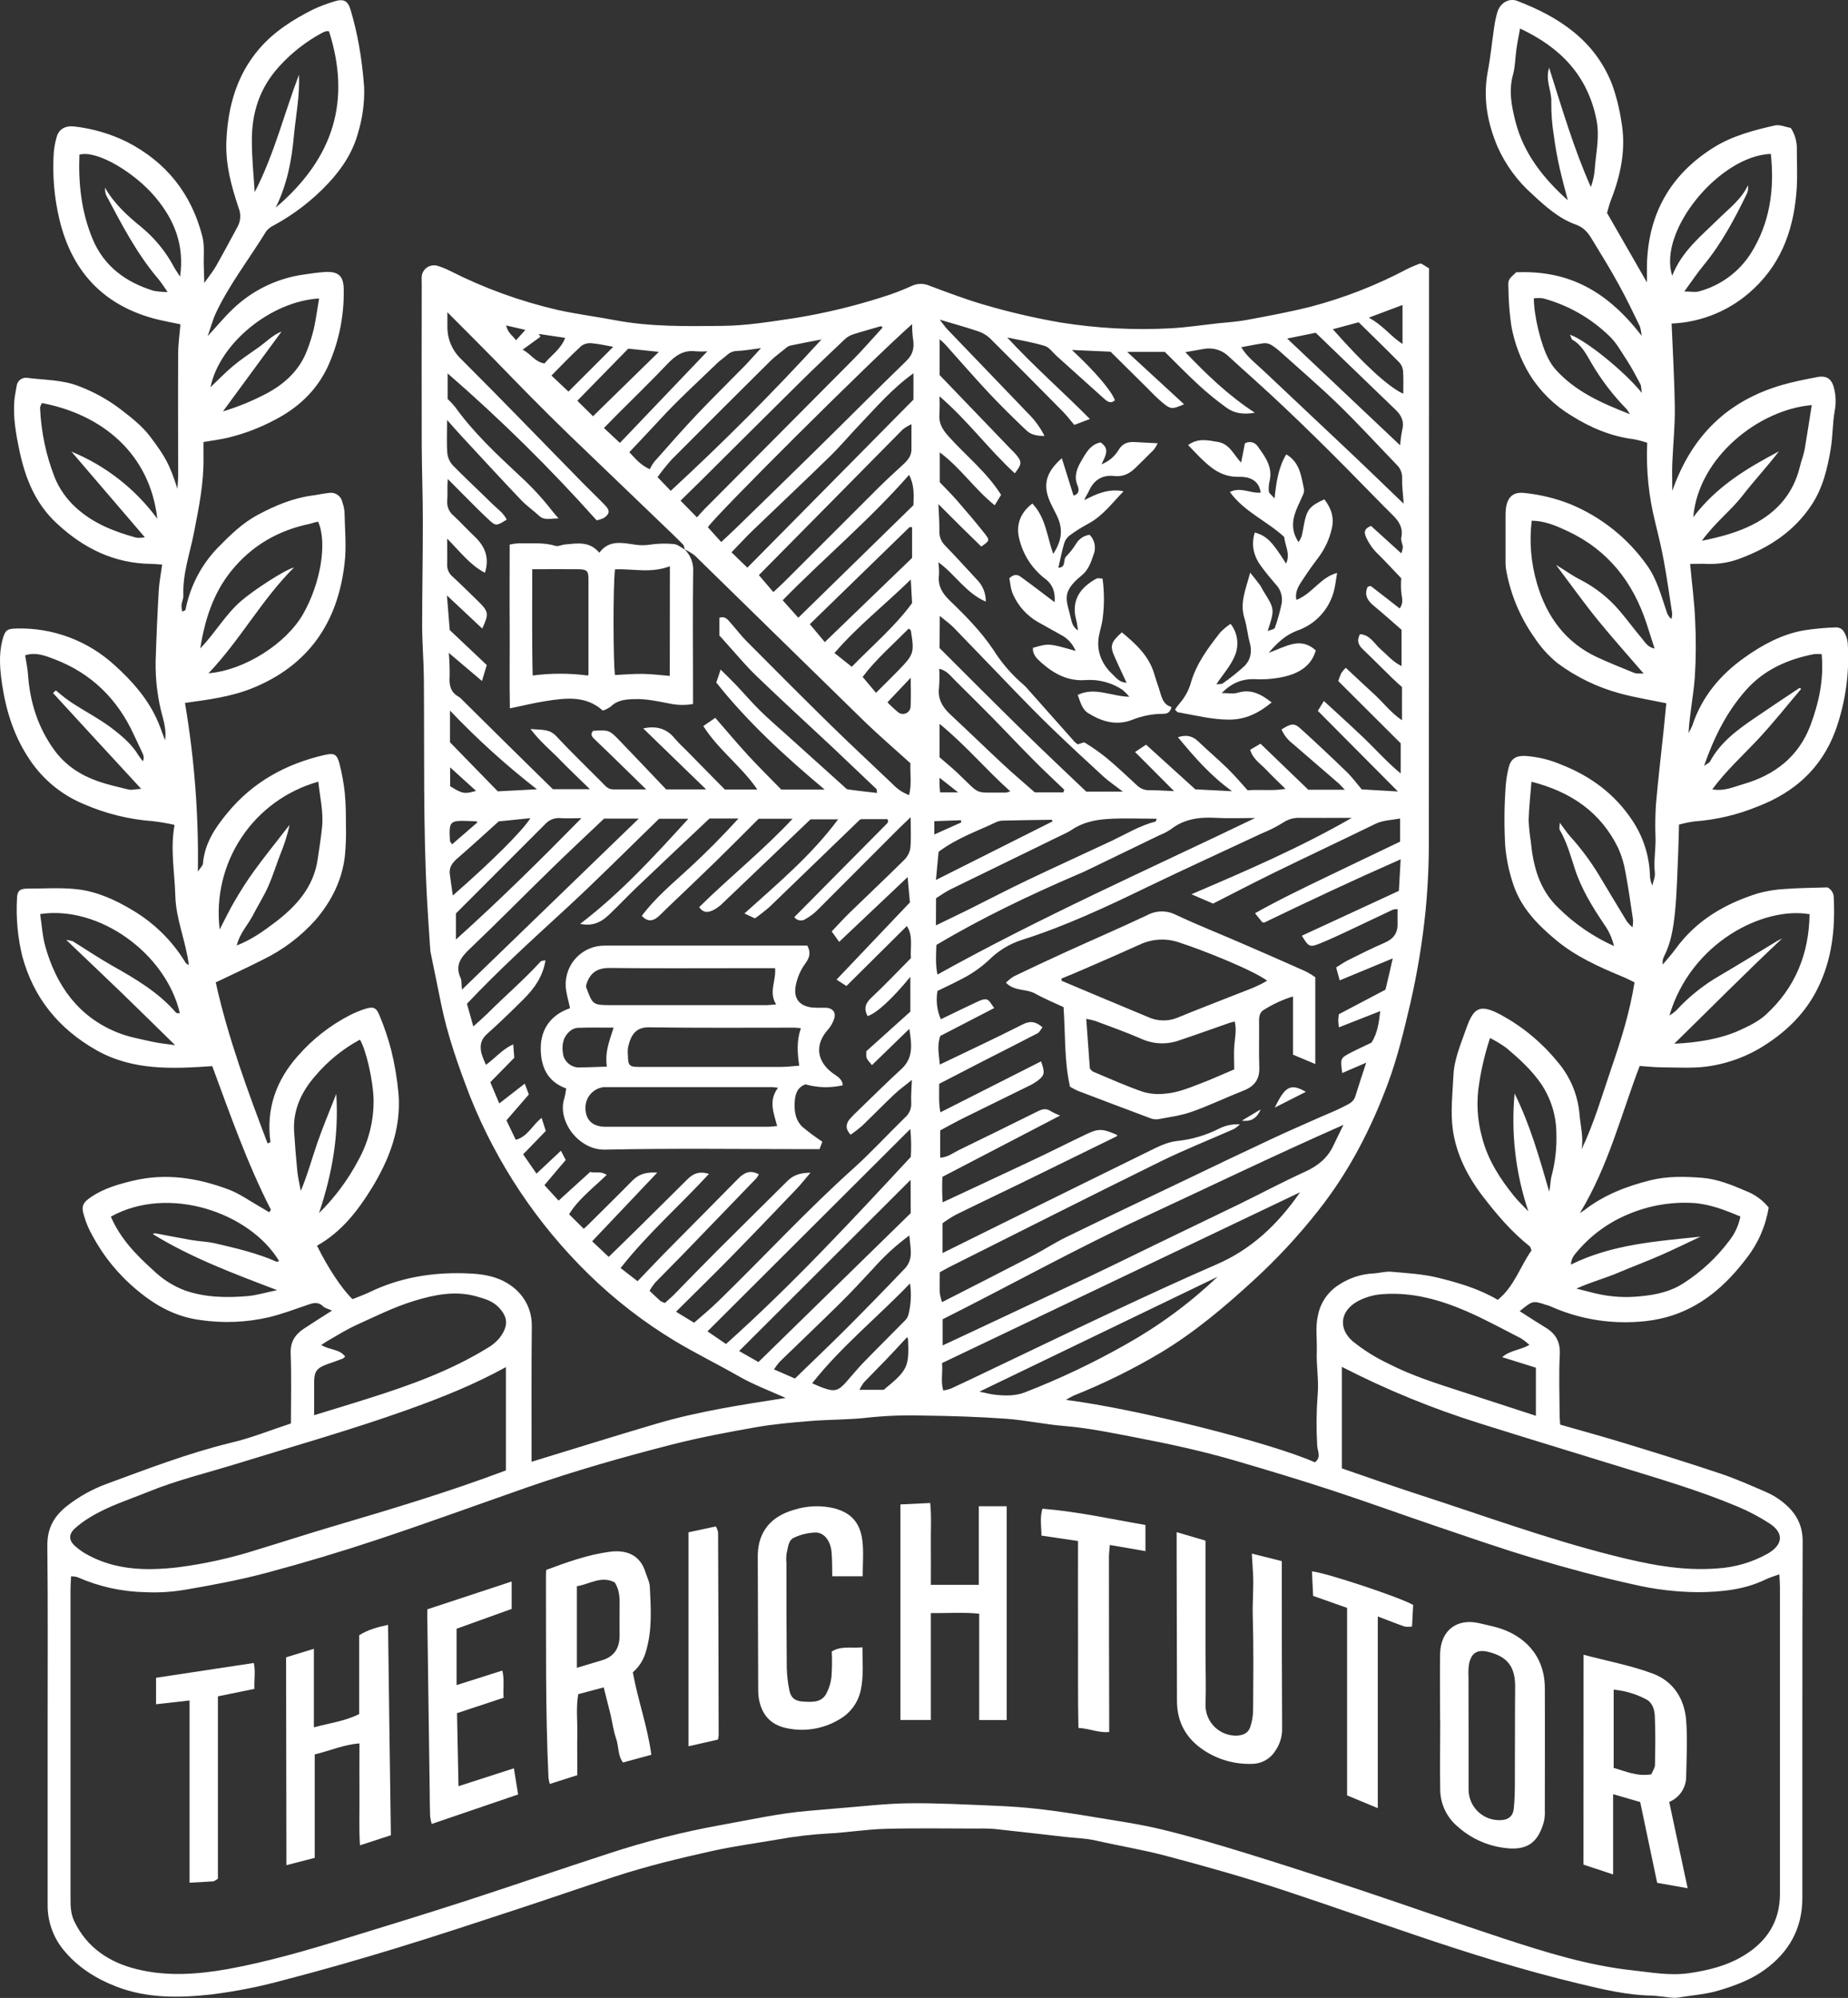 <?xml version="1.0" encoding="UTF-8"?> <svg xmlns="http://www.w3.org/2000/svg" width="653" height="706" viewBox="0 0 653 706" fill="none"><rect x="0" y="0" width="653" height="706" fill="#333333" stroke="none"/><g clip-path="url(#clip0_12_186)"><path d="M102.8 503C102.8 494.28 103.02 486.27 102.71 478.29C102.55 474.22 104.23 471.61 107.32 469.55C110.41 467.49 113.66 465.47 117.32 463.12C115.96 462.49 114.82 462.27 114.12 461.59C112.34 459.84 110.59 460.44 108.62 461.12C104.12 462.67 99.62 464.35 95.02 465.47C87.105 467.298 78.919 467.638 70.88 466.47C60.93 465.18 53.25 460.32 46.11 453.87C39.829 448.151 34.733 441.254 31.11 433.57C30.586 432.359 30.139 431.117 29.77 429.85C28.61 426.27 29.15 425.01 32.3 422.9C36.78 419.9 41.87 418.46 46.98 417.23C58.65 414.43 69.98 416.23 80.98 420.41C84.64 421.8 87.92 424.18 91.37 426.13C92.64 426.85 93.87 427.64 95.08 428.36C95.259 428.187 95.423 428 95.57 427.8C95.64 427.67 95.72 427.47 95.67 427.36C87.3 411 81.29 393.72 75 376.73C60.75 377.73 46.86 378.32 34.11 371.12C20.84 363.61 11.83 352.69 7.84 337.76C6.247 331.162 5.627 324.367 6 317.59C6.07 314.88 6.9 314.02 9.63 314.01C15.63 314.01 21.7 313.55 27.63 314.28C34.54 315.13 40.92 318.07 46.91 321.68C54.495 326.183 60.863 332.472 65.46 340C65.754 340.467 66.198 340.82 66.72 341C65.72 332.69 62.18 324.93 61.95 316.57C61.72 308.21 60.11 300.06 61.68 291.48C59.158 290.913 56.608 290.48 54.04 290.18C45.647 289.564 37.418 287.536 29.7 284.18C21.991 281.011 15.384 275.645 10.7 268.75C5.16 260.65 2.27 251.75 0.78 242.09C7.03335e-05 236.8 -0.51 231.63 0.81 226.37C1.71 222.82 2.35 222.15 5.74 222.1C18.644 221.721 31.181 226.425 40.65 235.2C46.59 240.55 51.84 246.51 55.29 253.83C56.47 256.35 57.34 259.02 58.29 261.55C58.67 259.71 58.49 257.09 57.53 253.55C55.706 247.01 54.853 240.238 55 233.45C55.26 225.157 55.627 216.867 56.1 208.58C56.27 205.64 56.87 202.73 57.31 199.5C55.76 199.4 54.64 199.28 53.52 199.26C40.41 199.13 29.62 193.83 20.12 185C12.53 178 9 169.17 6.91 159.44C5.67 153.6 4.62 147.74 5.05 141.74C5.18 139.93 5.62 138.15 5.88 136.36C5.993 135.514 6.428 134.744 7.095 134.211C7.762 133.678 8.61 133.423 9.46 133.5C15.65 134.32 22 134.13 27.96 136.5C33.076 138.438 37.894 141.088 42.27 144.37C46.16 147.37 50.16 150.37 53.21 154.47C58.34 161.36 59.88 163.87 62.69 172.72C62.81 170.6 62.95 169.38 62.95 168.15C62.95 153.82 62.88 139.49 62.95 125.15C62.95 121.7 63.46 118.25 63.75 114.6C60.54 113.9 57.17 113.35 53.91 112.43C36 107.41 25.29 95.46 21 77.57C19.152 69.815 18.478 61.826 19 53.87C19.163 52.056 19.498 50.261 20 48.51C20.78 45.51 23.25 44.29 26.41 44.71C32.807 45.451 39.03 47.281 44.81 50.12C58.76 57.25 67.65 68.48 71.51 83.57C72.36 86.87 71.88 90.51 72.01 93.99C72.07 95.61 72.11 97.22 72.19 99.99C74.02 97.39 75.32 95.81 76.32 94.06C78.93 89.46 81.41 84.78 83.94 80.13C84.491 79.126 84.812 78.012 84.88 76.869C84.947 75.726 84.759 74.582 84.33 73.52C81.76 65.8 79.61 58 80 49.75C80.52 37.75 83.6 26.58 91.58 17.27C96.85 11.13 103.58 6.88 110.78 3.27C113.01 2.251 115.305 1.379 117.65 0.66C121.35 -0.62 122.93 0.09 123.97 3.77C125.126 7.718 126.074 11.723 126.81 15.77C127.703 20.81 128.327 25.894 128.68 31C128.819 36.301 128.117 41.59 126.6 46.67C124.78 53.53 121.07 59.3 116.24 64.51C110.59 70.607 103.975 75.732 96.66 79.68C95.608 80.164 94.694 80.903 94 81.83C88.13 91.42 81.14 100.33 76.31 110.55C75.22 112.85 74.58 115.36 73.38 118.8C76.83 115.04 79.31 112.01 82.13 109.33C88.953 102.71 97.691 98.412 107.1 97.05C109.55 96.69 112 96.33 114.46 96.14C119.9 95.73 121.52 97.73 121.46 102.82C121.568 112.095 119.618 121.279 115.75 129.71C111.75 138.15 105.32 144.11 97.13 148.36C91.894 151.151 86.327 153.271 80.56 154.67C77.86 155.3 75.09 155.67 71.9 156.19C71.9 158.05 71.9 159.85 71.9 161.64C72.07 170.64 70.26 179.36 68.56 188.12C67.12 195.54 64.47 202.77 64.8 210.5C64.8 211.61 64.25 212.74 64.12 213.88C64.122 214.635 64.216 215.388 64.4 216.12C65.04 215.79 65.51 215.69 65.55 215.5C67.145 207.184 71.144 199.518 77.05 193.45C81.36 189.05 85.7 184.78 91.26 181.84C97.26 178.64 103.46 176.04 110.26 175.11C112.26 174.85 114.15 174.41 116.11 174.2C116.644 174.096 117.193 174.097 117.726 174.205C118.26 174.313 118.766 174.524 119.218 174.828C119.669 175.132 120.056 175.521 120.357 175.975C120.658 176.428 120.866 176.936 120.97 177.47C121.361 178.544 121.617 179.663 121.73 180.8C121.84 186.97 122.49 193.21 121.73 199.28C119.32 220 109 235.12 89.27 243.14C81.7 246.21 73.7 247.24 65.36 248.39C68.701 268.079 70.228 288.032 69.92 308C70.92 306.47 71.65 305.88 71.71 305.23C72.27 298.08 76.03 292.47 80.38 287.23C89.38 276.31 101.09 269.89 114.74 266.77C118.1 266 119.13 266.51 119.99 270C120.847 273.352 121.462 276.761 121.83 280.2C122.21 284 122.23 287.85 122.24 291.67C122.337 295.278 122.214 298.888 121.87 302.48C120.87 311.09 117.08 318.55 111.47 325.1C106.258 330.935 99.952 335.692 92.91 339.1C87.48 341.88 81.91 344.41 76.23 347.15C80.56 366.67 87.46 385.37 94.56 404.06C95.1 403.8 95.56 403.64 95.56 403.55C93.98 391.83 97.56 381.75 105.32 373.05C110.479 367.157 116.705 362.292 123.67 358.71C125.428 357.814 127.258 357.064 129.14 356.47C131.94 355.6 133.01 356.03 134.14 358.92C135.786 362.859 137.153 366.909 138.23 371.04C139.489 376.157 140.358 381.362 140.83 386.61C141.78 398.81 137.56 409.72 131.33 419.9C126.33 428.02 120.51 435.43 112.02 440.19C115.87 448.03 120.77 455.42 124.56 459.08C126.56 458.27 128.69 457.52 130.72 456.54C141.25 451.48 152.36 449.62 163.97 449.93C168.31 450.05 172.52 450.38 176.59 452.08C183.59 455.03 188 461.14 187.92 468.58C187.75 483.07 187.85 497.58 187.83 512.07V516.54C202.72 511.99 217.39 507.38 232.13 503.04C246.87 498.7 262.28 496.37 277.63 493.98C271.91 491.44 266.2 489.28 260.85 486.22C253.39 481.96 245.65 478.17 238.29 473.74C227.346 467.11 217.197 459.248 208.04 450.31C189.847 432.54 175.574 411.158 166.14 387.54C162 376.8 158.14 365.95 155.84 354.61C154.62 348.48 153.34 342.36 152.09 336.23C152.043 335.899 152.016 335.565 152.01 335.23C151.64 329.6 151.23 323.98 150.92 318.35C149.48 292.08 150 265.79 149.77 239.5C149.71 233.41 149.18 227.32 149.17 221.24C149.17 208.79 149.42 196.35 149.41 183.9C149.41 174.9 149.05 165.97 149.02 157.01C148.95 138.01 149.02 119.01 149.02 100.01C148.965 99.181 148.965 98.349 149.02 97.52C149.112 96.875 149.346 96.259 149.707 95.716C150.067 95.173 150.543 94.718 151.102 94.382C151.66 94.047 152.287 93.841 152.935 93.778C153.583 93.715 154.238 93.798 154.85 94.02C156.279 94.465 157.667 95.031 159 95.71C171.063 101.827 183.823 106.461 197 109.51C203.74 111.01 210.61 111.87 217.4 113.16C229.89 115.52 242.51 115.28 255.13 115.16C263.93 115.08 272.55 113.63 281.22 112.34C291.453 110.665 301.549 108.245 311.43 105.1C315.045 103.995 318.586 102.659 322.03 101.1C322.98 100.621 324.022 100.353 325.085 100.313C326.148 100.274 327.207 100.464 328.19 100.87C334.8 103.35 341.42 105.87 348.19 107.81C356.882 110.345 365.709 112.391 374.63 113.94C387.605 116.032 400.767 116.723 413.89 116C419.32 115.7 424.73 114.86 430.15 114.27C433.6 113.89 437.09 113.71 440.49 113.07C448.09 111.65 455.71 110.26 463.21 108.36C475.015 105.246 486.423 100.787 497.21 95.07C498.66 94.32 500.21 93.76 501.62 93.17C501.93 93.17 502.14 93.11 502.26 93.17C503.11 93.66 503.94 94.17 504.96 94.82V110.3C504.96 172.127 504.937 233.954 504.89 295.78C504.951 304.417 504.57 313.052 503.75 321.65C502.635 332.794 500.815 343.856 498.3 354.77C496.07 364.23 493.82 373.69 490.45 382.77C484.45 398.96 476.59 414.19 465.78 427.83C458.78 436.726 451.061 445.03 442.7 452.66C432.5 462 422 470.87 410.12 478C400.309 483.84 390.054 488.899 379.45 493.13C378.49 493.593 377.555 494.107 376.65 494.67C401.45 497.8 449 509.79 464.59 516.72C466.99 515.08 465.52 512.72 465.44 510.8C465.095 504.867 465.145 498.917 465.59 492.99C466.08 487.86 465.09 482.6 465.29 477.42C465.45 473.18 464.7 468.96 465.73 464.69C466.168 462.5 467.049 460.422 468.318 458.584C469.587 456.746 471.218 455.186 473.11 454C476.7 451.62 480.859 450.24 485.16 450C487.3 449.92 489.46 449.2 491.56 449.39C497.14 449.88 502.83 450.19 508.24 451.53C515.4 453.31 522.57 455.38 529.24 459.32C535.08 454.64 537.13 447.54 541.17 441.85C540.89 441.22 540.81 440.62 540.48 440.36C534.05 435.26 528.79 429.07 523.84 422.59C518.54 415.64 514.61 407.88 513.38 399.33C512.48 393.01 513.27 386.42 513.58 379.96C513.84 374.29 516.14 369.09 517.97 363.81C520.68 355.97 522.85 354.54 530.58 358.73C538.177 362.901 544.897 368.501 550.37 375.22C554.82 380.404 557.531 386.854 558.12 393.66C558.45 397.78 559.59 401.84 558.87 406.13C563.35 396.73 566.18 386.82 569.5 377.13C572.82 367.44 575.87 357.77 577.57 347.13C576.4 346.57 574.98 345.81 573.49 345.19C565.07 341.71 556.75 337.99 549.69 332.08C543.28 326.72 537.48 320.8 534.75 312.57C533.251 308.179 532.288 303.622 531.88 299C531.488 292.238 531.522 285.458 531.98 278.7C532.105 276.225 532.467 273.767 533.06 271.36C533.8 268.21 535.54 267.02 538.8 267.12C543.261 267.392 547.64 268.441 551.74 270.22C561.99 274.22 570.58 280.56 576.74 289.84C580.544 295.499 582.71 302.098 583 308.91C582.974 310.292 583.268 311.661 583.86 312.91C584.18 311.42 584.91 309.91 584.75 308.43C584.29 304.3 585.08 300.23 584.99 296.12C584.828 292.12 584.881 288.114 585.15 284.12C585.92 275.24 586.98 266.38 587.91 257.51C588.22 254.57 588.49 251.62 588.79 248.51C583.4 247.39 577.87 246.51 572.53 245.06C564.521 242.919 556.991 239.278 550.34 234.33C547.123 231.707 544.334 228.6 542.07 225.12C537.02 217.935 533.632 209.717 532.15 201.06C532.006 200.067 531.953 199.063 531.99 198.06C531.99 192.887 531.99 187.72 531.99 182.56C531.967 181.558 532.013 180.556 532.13 179.56C532.75 175.43 534.83 173.69 538.95 174.23C544.355 174.804 549.659 176.099 554.72 178.08C565.693 182.576 575.156 190.107 582 199.79C585.5 204.68 587 210.51 588.9 216.14C589.198 217.164 589.789 218.078 590.6 218.77C590.786 218.12 590.877 217.446 590.87 216.77C589.93 210.59 589.05 204.38 587.93 198.23C587.1 193.71 586.02 189.23 584.93 184.77C582.583 175.53 581.613 165.994 582.05 156.47C580.506 155.938 578.925 155.517 577.32 155.21C569.32 154.21 562.05 151.15 555.32 146.91C549.311 143.315 544.245 138.342 540.54 132.4C537.289 127.032 535.071 121.104 534 114.92C533.371 110.497 533.037 106.037 533 101.57C532.88 98.77 533 98.76 535.76 96.21C552.39 95.56 566.63 101.13 580.07 118.64C579.981 117.501 579.769 116.374 579.44 115.28C577.05 110.39 574.72 105.47 572.08 100.71C569.08 95.2 565.76 89.83 562.48 84.46C561.13 82.23 559.68 80.37 556.8 79.35C550.8 77.22 546 72.87 541.4 68.59C536.18 63.955 532.01 58.258 529.17 51.88C525.55 43.32 523.96 34.57 525.71 25.28C526.71 20.1 527.19 14.83 527.97 9.6C528.222 7.806 528.599 6.031 529.1 4.29C530.05 1.14 533.1 -0.79 536.03 0.29C550.89 5.96 563.59 14.29 569.65 29.85C571.139 34.033 572.224 38.35 572.89 42.74C574.66 52.44 572.77 61.74 569.22 70.74C568.68 72.11 568.35 73.57 567.85 75.24L581.95 99.79C581.95 97.12 581.95 95.56 581.95 93.99C582.27 75.86 590.09 61.83 605.4 52.2C612.01 48.04 619.59 46.04 627.15 44.33C628.91 43.94 630.98 44.9 632.79 45.22C634.293 47.529 635.037 50.248 634.92 53C634.92 57.33 635.13 61.68 634.92 66C634.09 79.79 630.11 92.26 619.67 102.05C611.809 109.52 601.505 113.883 590.67 114.33C591.08 124.23 591.67 134.09 591.81 143.95C591.88 150.57 591.18 157.2 590.91 163.83C590.79 166.78 590.91 169.74 590.91 173.48C597.77 153.85 610.55 141.63 629.61 136.06C633.7 134.87 637.92 134.06 642.12 133.25C645.55 132.58 647.33 133.95 648.12 137.39C648.735 139.958 648.796 142.627 648.3 145.22C647.52 149.6 647.64 154.14 646.91 158.53C645.75 165.53 644.11 172.43 640.1 178.48C634.1 187.55 625.53 193.27 615.53 197.1C611.694 198.666 607.571 199.405 603.43 199.27C601.43 199.17 599.49 199.27 597.21 199.27C597.83 205.98 598.7 212.48 598.98 219.01C599.338 225.783 599.302 232.571 598.87 239.34C598.38 245.86 597.03 252.34 596.65 259.04C597.167 258.179 597.619 257.28 598 256.35C601.37 246.19 607.84 238.45 616.45 232.35C622.7 227.89 629.38 224.28 636.97 222.82C640.95 222.173 644.969 221.795 649 221.69C649.469 221.715 649.927 221.843 650.34 222.066C650.754 222.289 651.112 222.602 651.39 222.98C652.212 224.214 652.726 225.627 652.89 227.1C653.617 237.688 652.128 248.31 648.52 258.29C643.52 271.66 633.93 280.1 620.89 285.07C613.857 287.942 606.416 289.69 598.84 290.25C596.962 290.496 595.104 290.877 593.28 291.39C593.19 294.71 593.15 298.01 593 301.3C592.67 308.43 592.57 315.58 591.83 322.66C591.29 327.87 590.46 333.13 588.02 337.93C587.537 338.815 587.371 339.838 587.55 340.83C589.07 338.99 590.69 337.22 592.09 335.29C599.42 325.19 609.6 319.29 621.24 315.66C624.411 314.795 627.667 314.278 630.95 314.12C635.52 313.77 640.11 313.76 645.74 313.57C646.397 313.897 646.952 314.398 647.344 315.019C647.735 315.64 647.949 316.356 647.96 317.09C648.52 328.32 647.34 339.18 642.2 349.44C638.05 357.75 631.74 364.01 624.2 368.95C617.827 373.17 610.577 375.885 603 376.89C597.91 377.54 592.69 377.19 587.52 377.17C584.91 377.17 582.29 376.86 579.39 376.68C572.84 393.83 568.28 412.2 558.27 428.63C558.809 428.327 559.329 427.993 559.83 427.63C566.75 422.25 574.71 419.19 583.12 417.08C589.12 415.56 595.34 415.73 601.44 416.2C606.86 416.62 611.93 418.71 616.97 420.87C620.105 422.073 622.865 424.084 624.97 426.7C623.917 433.235 621.227 439.396 617.15 444.61C609.8 454.31 600.92 462.14 588.85 465.45C585.671 466.303 582.415 466.839 579.13 467.05C568.35 467.872 557.536 465.974 547.68 461.53C547.221 461.349 546.75 461.198 546.27 461.08C541.61 459.56 541.61 459.56 536.99 463.32C540.09 465.32 543.09 467.27 546.16 469.13C549.76 471.31 551.36 474.19 551.16 478.61C550.79 485.76 551.07 492.94 551.1 500.1C551.1 501.1 551.21 502.1 551.29 503.41C559.07 505.64 566.82 507.75 574.49 510.11C585.65 513.53 596.81 516.99 607.88 520.7C613.34 522.53 618.63 524.89 623.88 527.16C625.865 528.009 627.739 529.097 629.46 530.4C634.13 533.98 637.01 538.29 636.98 544.71C636.8 586.71 636.91 628.71 636.87 670.71C636.87 681.42 632.19 689.81 623.56 696.05C618.67 699.59 613.17 701.61 607.4 703.35C602.74 704.77 597.99 705.02 593.3 705.83C591.1 706.21 588.72 705.6 586.42 705.42C585.6 705.36 584.78 705.2 583.95 705.18C574.95 705.06 566.27 702.96 557.6 700.87C538.22 696.19 519.2 690.28 500.33 683.87C484.73 678.6 469.19 673.11 453.56 667.94C439.8 663.39 425.87 659.45 411.84 655.75C403.69 653.6 395.42 652.26 387.25 650.39C383.72 649.58 380.03 649.51 376.42 649.1C368.05 648.15 359.68 647.17 351.31 646.28C349.314 646.132 347.311 646.088 345.31 646.15C334.48 646.15 323.64 645.95 312.82 646.25C306.06 646.43 299.33 647.57 292.57 647.9C286.626 648.238 280.708 648.94 274.85 650C267.22 651.32 259.56 652.34 251.98 654C240.24 656.6 228.56 659.42 217.13 663.16C205.54 666.96 194.02 670.96 182.43 674.76C168.34 679.38 154.26 684.06 140.08 688.39C127.01 692.39 113.88 696.17 100.66 699.59C92.088 701.957 83.355 703.695 74.53 704.79C63.38 705.99 52.09 706.21 41.27 702.05C33.85 699.2 27.27 695.05 22.27 688.82C18.721 684.387 16.8 678.869 16.83 673.19C16.83 652.524 16.83 631.857 16.83 611.19C16.83 589.52 16.95 567.86 16.73 546.19C16.66 539.88 19.22 535.53 24.06 531.85C28.141 528.718 32.668 526.213 37.49 524.42C52.01 519.08 66.49 513.5 81.55 509.83C88.76 508.16 95.65 505.33 102.8 503ZM241.87 194.08L241.98 194.19C241.77 193.57 241.73 192.79 241.32 192.37C239.25 190.25 237.09 188.21 234.95 186.15C223.65 175.31 212.367 164.474 201.1 153.64C196.43 149.13 191.83 144.54 187.25 139.92C182.67 135.3 178.43 130.85 174 126.34C168.94 121.21 163.85 116.1 158.09 110.34C158.09 112.79 158.09 114.24 158.09 115.7C158.105 117.83 158.556 119.935 159.416 121.883C160.276 123.832 161.526 125.584 163.09 127.03C177.47 141.37 191.56 156.03 205.77 170.51C208.45 173.25 211.24 175.87 213.9 178.64C215.61 180.42 215.43 181.64 213.35 183.05C212.543 183.425 211.693 183.7 210.82 183.87C194.392 165.462 176.806 148.12 158.17 131.95V140.95C159.153 141.888 160.071 142.89 160.92 143.95C167.38 152.95 175.43 160.43 183.46 167.95C187.749 171.847 191.69 176.11 195.24 180.69C195.74 181.36 196.32 181.96 197.37 183.18C194.47 183.18 192.37 184.02 190.46 182.24C188.55 180.46 186.04 178.7 184.1 176.66C177.1 169.31 170.25 161.84 163.36 154.41C161.75 152.67 160.19 150.89 157.98 148.41C157.98 153.03 157.77 156.69 158.08 160.3C158.295 161.926 159.032 163.439 160.18 164.61C164.59 169.12 169.26 173.4 173.74 177.85C175.58 179.68 177.85 181.17 179.06 183.61C175.52 185.83 175.23 185.96 172.92 183.83C169.64 180.83 166.54 177.59 163.37 174.44C161.89 172.97 160.42 171.44 158.22 169.26C157.97 172.47 158.22 174.73 158.03 176.97C157.947 177.962 158.108 178.958 158.498 179.873C158.889 180.788 159.497 181.594 160.27 182.22C162.84 184.59 165.19 187.22 167.72 189.6C171.39 193.07 173.02 197.09 171.35 202.4C166.12 199.69 162.69 195.05 158.01 190.34C158.01 193.99 158.08 196.75 158.01 199.5C157.979 200.33 158.143 201.155 158.491 201.909C158.839 202.663 159.359 203.325 160.01 203.84C163.07 206.66 166.01 209.59 169.01 212.51C172.69 216.12 172.8 216.95 170.4 222.11L157.92 210.4C158.26 214.71 158.58 218.64 158.92 222.64L172 235L170.31 240.64L158.59 230.71C158.826 233.477 158.923 236.254 158.88 239.03C158.67 242.1 159.18 244.63 162.09 246.21C162.519 246.491 162.909 246.827 163.25 247.21C169.01 252.897 174.767 258.594 180.52 264.3C185.52 269.21 190.52 274.1 195.35 278.87H208.45C204.62 275.12 201.22 271.95 197.99 268.6C194.76 265.25 190.99 262.26 187.45 257.6C191.32 257.98 194.04 257.5 196.45 260.03C201.69 265.61 207.19 270.95 212.6 276.37C213.76 277.53 214.75 278.95 216.68 278.94C220.32 278.94 223.96 278.94 228.33 278.94C221.91 272.68 216.01 266.86 210.01 261.14C208.95 260.14 208.66 259.36 209.58 258.24C215.25 257.94 215.28 257.91 219.09 261.86C224.61 267.59 230.09 273.38 235.38 278.94H249.5L227.29 257.4C231.91 256.4 235.63 257.4 238.53 261.07C239.621 262.326 240.783 263.518 242.01 264.64L256.13 279H267.62C262.06 270.83 253.9 265.06 248.52 256.57L252.75 253.65C256.75 258.23 260.42 262.65 264.33 266.9C268.24 271.15 272.42 275.26 276.08 279.01H291.4C277.22 267.12 264.05 255.01 253.1 241.18C253.67 239.49 254.1 238.35 254.63 236.6C256.7 238.66 258.37 240.24 259.95 241.9C262.8 244.9 265.51 248.08 268.46 251C271.41 253.92 274.58 256.62 277.66 259.41C284.447 265.537 291.24 271.657 298.04 277.77C298.53 278.22 299.04 278.87 299.62 278.95C302.99 279.44 306.39 279.79 309.92 280.2C309.78 279.39 309.84 278.95 309.66 278.78C304.507 273.86 299.343 268.957 294.17 264.07C285.17 255.66 276.11 247.36 267.25 238.83C263.42 235.15 260.04 231.01 256.46 227.08C255.58 226.08 254.71 225.08 254.21 224.57V218.29C256.4 217.61 257.21 219.08 258.21 220.15C260.09 222.26 261.78 224.54 263.77 226.54C273.5 236.33 283.24 246.12 293.1 255.79C300.44 263 308 270 315.47 277.12C317.064 278.832 319.037 280.147 321.23 280.96C322.23 276.96 321.53 273.17 321.71 269.71C316.11 264.64 310.71 260 305.56 255.03C285.56 235.51 265.56 215.88 245.56 196.34C244.42 195.45 243.182 194.692 241.87 194.08ZM25.12 557C25.04 558.66 24.92 560.11 24.92 561.57C24.92 577.057 24.92 592.554 24.92 608.06C24.92 628.894 24.92 649.72 24.92 670.54C24.92 673.35 24.92 676.11 26.2 678.82C30.69 688.29 38.71 693.47 48.27 695.82C58.83 698.47 69.72 697.71 80.38 695.82C94.47 693.26 108.23 689.25 121.91 685.05C136.07 680.7 150.23 676.36 164.32 671.8C181.39 666.26 198.32 660.41 215.42 654.86C228.243 650.651 241.341 647.33 254.62 644.92C264.85 643.11 274.99 640.79 285.38 639.92C289.01 639.63 292.63 639.26 296.25 638.98C304.51 638.34 312.76 637.32 321.02 637.22C331.14 637.09 341.27 637.67 351.39 638.08C356.69 638.3 361.99 638.65 367.25 639.26C373.63 640 379.99 640.99 386.32 642.05C394.44 643.41 402.63 644.55 410.62 646.49C420.68 648.92 430.62 651.88 440.54 654.93C453.91 659.06 467.22 663.39 480.54 667.81C497.54 673.49 514.54 679.49 531.54 685.08C546.41 689.94 561.35 694.59 577.03 696.27C583.56 696.97 589.92 698.21 596.67 697.27C603.67 696.27 610.26 694.64 616.27 690.97C624.35 686.04 628.94 678.97 628.95 669.33C628.95 633.17 628.95 597.01 628.95 560.85C628.95 559.38 628.82 557.91 628.74 556.31C626.91 556.98 625.3 557.43 623.83 558.15C616.34 561.79 608.14 562.55 600.15 562.62C592.354 562.57 584.588 561.64 577 559.85C565.27 557.27 553.66 554.11 542.14 550.69C530.62 547.27 518.96 543.19 507.42 539.28C495.09 535.11 482.87 530.64 470.5 526.59C459.24 522.9 447.89 519.48 436.5 516.15C425.11 512.82 413.5 510.29 401.88 508.06C393.3 506.41 384.77 504.61 376.02 503.89C369.12 503.33 362.3 501.82 355.4 501.33C345.79 500.65 336.15 500.33 326.52 500.22C320.046 500.009 313.564 500.233 307.12 500.89C300.22 501.72 293.2 501.58 286.25 502.14C279.82 502.66 273.37 503.23 267.03 504.35C257.14 506.09 247.24 507.95 237.52 510.43C220.2 514.86 203 519.76 186 525.68C168.42 531.82 150.92 538.22 133.24 544.09C120.293 548.39 107.213 552.304 94 555.83C84.48 558.37 74.73 560.17 65 561.83C60.464 562.573 55.862 562.838 51.27 562.62C42.994 562.45 34.835 560.631 27.27 557.27C26.566 557.097 25.845 557.006 25.12 557ZM475.21 279.07C474.21 278.07 473.6 277.32 472.91 276.72C467.517 272.054 462.11 267.387 456.69 262.72C455.006 261.425 453.681 259.721 452.84 257.77C456.22 255.61 457.34 255.44 459.5 257.42C465.03 262.42 470.5 267.57 475.88 272.78C477.88 274.73 479.55 277.03 481.17 278.94L493.96 279.68L465.66 251.19L467.8 247.7C472.62 252.14 477.15 256.24 481.58 260.45C486.01 264.66 489.9 269.14 494.94 273.31V262.66C487.55 255.3 480.15 247.93 472.88 240.66C473.182 239.691 473.546 238.743 473.97 237.82C474.437 237.16 474.958 236.541 475.53 235.97C479.05 239.25 482.31 242.32 485.61 245.35C488.91 248.38 491.46 251.85 495.4 254.51V242.78C494.4 241.89 493.15 240.78 491.97 239.64C488.51 236.27 485.12 232.83 481.62 229.49C480 227.95 479.29 226.36 480.57 224.1C484.17 224.32 485.64 227.5 487.91 229.47C490.18 231.44 492.24 233.92 495.24 235.37V222.54C491.93 219.67 488.74 216.78 485.42 214.05C483.16 212.19 481.99 210.17 483.26 207.36C483.79 207.23 484.26 206.98 484.41 207.11C487.8 209.7 491.15 212.33 494.59 215.01C495.77 213.43 495.59 211.79 495.22 209.93C495.019 208.073 494.993 206.202 495.14 204.34C492.45 201.52 489.86 198.7 487.14 196C485.19 194.191 483.64 191.994 482.59 189.55C481.89 187.78 482.27 186.77 484.44 185.83L495.16 195.54C495.442 194.839 495.627 194.102 495.71 193.35C495.61 192.21 494.93 191 495.15 189.97C495.93 186.38 494.15 183.97 491.83 181.73C490.05 179.97 488.28 178.2 486.54 176.41C472.35 161.86 458.03 147.46 442.91 133.87C440.07 131.31 437.21 128.77 434.4 126.17C433.248 124.979 431.817 124.094 430.237 123.593C428.658 123.092 426.978 122.991 425.35 123.3C423.28 123.69 421.19 124.04 418.85 124.45C426.36 132.31 433.96 139.67 443.41 145.85C439.41 146.55 436.18 146.09 433.41 144.08C430.049 141.657 426.831 139.043 423.77 136.25C419.49 132.31 415.44 128.13 411.6 124.35H398.3L418.41 142.87C413.83 144.69 413.82 145.03 409.27 140.95C407.79 139.62 406.43 138.14 405.01 136.74C400.76 132.52 396.5 128.31 392.43 124.28L378.76 123.67C386.92 131.22 392.87 138.22 393.95 141.46C392.39 142.82 391.17 141.79 390.05 140.8C384.47 135.8 378.93 130.8 373.37 125.8C372.01 124.58 370.83 122.8 369.25 122.26C365.01 120.96 360.6 120.26 355.91 119.26C365.29 129.44 375.36 138.19 385.12 148.06L379.61 150.15C378.14 148.43 376.94 146.83 375.55 145.42C367.01 136.754 358.433 128.13 349.82 119.55C348.629 118.435 347.209 117.592 345.66 117.08C341.53 115.68 337.31 114.52 332.05 112.95C333.4 114.67 333.99 115.58 334.72 116.34C344.17 126.2 353.65 136.01 363.08 145.88C365.52 148.248 367.548 151.006 369.08 154.04C366.38 154.09 364.26 153.59 362.71 152.12C358.15 147.78 353.64 143.37 349.34 138.78C344.12 133.21 339.13 127.41 334.02 121.73C333.387 121.079 332.719 120.461 332.02 119.88V132.53L356.75 158.27C357.55 159.11 358.43 159.89 359.16 160.8C361.16 163.27 361.08 164.03 358.58 167.25C349.34 158.79 341.92 148.56 331.97 140.04C332.073 142.056 332.073 144.075 331.97 146.09C331.6 149.34 332.88 151.61 335.04 154.04C341.19 160.95 348.61 166.73 353.74 174.86L351.49 178.55C344.32 172.8 339.49 165.38 332.07 159.85V170.4C334.14 172.58 336.27 174.68 338.24 176.94C341.6 180.83 344.96 184.73 348.13 188.78C349.81 190.94 349.59 191.18 346.74 193.13C344.25 190.69 341.74 188.26 339.26 185.81C336.78 183.36 334.26 180.81 331.59 178.14C331.73 181.64 331.99 184.59 331.93 187.53C331.876 188.517 332.036 189.505 332.398 190.425C332.76 191.344 333.317 192.175 334.03 192.86C337.86 196.79 341.49 200.86 345.24 204.86C346.248 205.874 347.041 207.082 347.57 208.41C348.1 209.739 348.355 211.161 348.32 212.59C341.25 209.52 337.57 203 331.58 198.68C331.777 200.125 331.853 201.583 331.81 203.04C331.31 206.83 332.81 209.52 335.53 212.15C341.16 217.55 346.67 223.15 351.03 229.66C353.944 234.294 357.549 238.455 361.72 242C362.329 242.549 362.894 243.144 363.41 243.78C368.81 249.867 374.213 255.95 379.62 262.03C379.99 262.406 380.399 262.741 380.84 263.03C381.94 262.75 382.92 262.16 383.35 262.44C386.031 264.079 388.603 265.89 391.05 267.86C394.75 270.96 398.27 274.26 401.8 277.55C402.393 278.124 403.097 278.569 403.87 278.858C404.643 279.147 405.466 279.274 406.29 279.23C409.05 279.23 411.8 279.43 414.86 279.56L401.08 265.73L404.97 263.14L422.37 278.93L435.37 279.59C427.71 274.1 421.97 267.44 416.23 260.51C419.23 259.51 421.43 260.08 423.45 262.03C426.79 265.25 430.37 268.24 433.69 271.49C436.3 274.05 438.69 276.86 440.86 279.25C445.64 278.92 449.66 279.55 454.24 278.76C451.65 276.21 449.45 274.17 447.41 271.99C445.37 269.81 442.72 268.27 441.74 264.94L445.4 262.8L462.28 279.06L475.21 279.07ZM322.21 381.6C319.8 383.6 317.79 385.01 316.01 386.7C312.14 390.37 308.42 394.19 304.57 397.88C303.293 398.984 301.958 400.019 300.57 400.98C298.65 398.93 298.85 397.11 300.31 395.38C301.195 394.384 302.129 393.432 303.11 392.53C308.24 387.58 313.31 382.53 318.55 377.72C322.81 373.78 322.17 369.13 321.32 363.56L308.12 376.37C306.01 373.96 306.01 373.96 306.12 371.47L321.68 357.47V345.18C315.13 353.11 309.83 357.98 306.57 359.06C305.2 356.52 305.7 354.62 307.88 352.57C312.73 348.02 317.31 343.19 321.88 338.57C321.59 334.57 322.74 330.74 320.44 327.22L299.09 348.42L295.6 346.16C304.55 336.73 313.22 327.61 321.52 318.88C321.22 315.61 320.98 312.88 320.72 309.93L296.52 332.82L293.89 329.14C296.05 326.87 298.14 324.55 300.37 322.38C306.69 316.23 313.12 310.2 319.37 304C320.569 302.872 321.375 301.39 321.67 299.77C322.01 296.39 321.78 292.95 321.78 288.77C319.98 290.5 318.78 291.63 317.62 292.77C308.08 302.344 298.54 311.9 289 321.44C287.717 322.733 286.259 323.84 284.67 324.73C284.052 325.167 283.287 325.344 282.54 325.224C281.792 325.105 281.121 324.698 280.67 324.09C291.62 313.03 302.39 302.16 313.15 291.28C313.392 291.052 313.604 290.793 313.78 290.51C313.831 290.351 313.831 290.18 313.78 290.02C313.733 289.832 313.67 289.648 313.59 289.47H304.21C303.99 289.58 303.785 289.718 303.6 289.88C293.087 300.06 282.553 310.234 272 320.4C270.325 321.862 268.576 323.237 266.76 324.52L263.05 322.79C274.68 312.32 286.59 302.38 296.16 289.53H286.4C275.96 299.53 265.73 309.29 255.48 319.05C254.549 319.995 253.488 320.803 252.33 321.45C250.52 322.4 248.61 322.86 247.07 320.54C257.75 309.99 269.48 300.66 280.07 289.32H268.07C263.07 294.32 257.84 299.6 252.51 304.8C246.91 310.26 241.22 315.63 235.57 321.04C234.49 322.04 233.48 323.2 232.32 324.14C230.56 325.55 228.76 325.74 226.78 323.64C231.63 317.14 237.78 312.1 243.61 306.71C249.44 301.32 255.17 295.6 260.94 289.24H250.7C242.19 297.24 233.59 305.37 225.04 313.51C221.66 316.73 218.47 320.14 215.09 323.35C211.89 326.35 208.85 327.26 204.99 326.47C219.17 315.67 231.06 302.7 243.23 289.32H232.89C221.89 299.97 210.76 311.21 199.12 321.89C187.48 332.57 175.82 343.21 165 354.71C165.79 357.53 166.53 360.14 167.25 362.71C169.01 361.12 170.64 359.71 172.15 358.24C178.37 352.02 185.07 346.29 191.02 339.79C191.32 339.45 192.02 339.5 192.75 339.33C191.82 345.16 188.75 349.33 185.04 353.05C180.79 357.27 176.49 361.46 172.04 365.43C169.81 367.43 169.54 369.62 170.11 372.15C170.538 373.565 171.079 374.943 171.73 376.27C175.15 373.75 177.68 370.63 181.36 369.05C181.48 370.75 181.58 372.13 181.71 373.79L173.25 382.42L176.42 389.92L185.42 382.92C186.09 384.69 186.61 386.05 186.87 386.75C184.04 390.03 181.56 392.89 178.95 395.9L182.24 402.76C186.48 401.68 188.09 397.56 191.38 395.03C191.95 396.79 192.38 398.17 192.86 399.64L184.86 407.9L189.57 414.73L198.2 406.63C198.99 408.15 199.55 409.23 199.91 409.9C197.3 412.98 194.91 415.75 192.38 418.78L197.38 424.26L208.54 414.12C210.28 414.63 212.31 413.72 214.38 415.17C209.49 419.88 204.31 423.79 201.09 429.08L206.27 434.22C206.73 433.79 207.34 433.27 207.91 432.7C213.11 427.53 218.34 422.4 223.48 417.17C225.74 414.86 228.38 414.12 232.24 414.36L209.24 438.63C211.33 440.63 213.24 442.38 215.09 444.14C218.55 440.76 222 437.43 225.41 434.06C231.223 428.32 237.023 422.574 242.81 416.82C244.81 414.82 246.92 413.7 250.51 414.82C240.06 426.15 228.8 435.98 219.29 448.08L225.29 452.73C229.44 448.43 233.29 444.33 237.29 440.31C245.11 432.38 253 424.51 260.79 416.55C262.92 414.38 265.07 413.28 268.14 414.97C267.893 415.465 267.599 415.933 267.26 416.37C258.48 425.457 249.697 434.557 240.91 443.67C237.79 446.9 234.57 450.05 231.45 453.29C230.735 454.179 230.089 455.122 229.52 456.11C230.95 457.47 232.12 458.63 233.36 459.72C233.856 460.03 234.395 460.266 234.96 460.42C235.96 459.48 237.12 458.54 238.15 457.5C243.15 452.39 248.15 447.22 253.21 442.16C261.53 433.84 269.93 425.6 278.27 417.29C280.37 415.2 282.84 414.41 286.39 414.4C284.39 416.74 282.89 418.66 281.21 420.4C273.62 428.34 266.03 436.28 258.34 444.12C251.95 450.64 245.41 457.01 238.87 463.52L245.26 467.41C248.26 464.79 251.16 462.41 253.89 459.72C269.89 444.17 285.02 427.72 301.63 412.82C307.94 407.14 313.69 400.82 319.77 394.91C320.522 394.27 321.115 393.462 321.5 392.553C321.885 391.643 322.053 390.656 321.99 389.67C321.85 387.26 322.1 384.83 322.22 381.6H322.21ZM492.12 338.67L473.39 346.43C472.92 344.73 472.59 343.5 472.14 341.87C473.52 341.02 474.83 340.06 476.27 339.34C480.57 337.2 484.86 335.03 489.27 333.13C492.43 331.78 493.95 329.65 493.85 326.26C493.8 324.64 493.85 323.01 493.85 321.26C493.291 321.25 492.734 321.31 492.19 321.44C487.1 323.83 482.05 326.28 476.96 328.66C473.52 330.27 470.09 331.9 466.57 333.32C462.78 334.86 462.44 334.64 460.01 330.65L494.3 314.8C494.5 311.23 494.69 307.8 494.93 303.65C478.25 311 462.46 318.41 446.75 326C446.63 326.06 446.44 325.95 446 325.86L443.47 322.71C451.99 317.91 460.47 313.86 468.92 309.78C477.37 305.7 486.14 301.53 494.73 297.41V289.24C491.59 289.82 488.73 289.81 485.94 291.15C474.07 296.95 462.11 302.57 450.23 308.37C442.95 311.93 435.78 315.68 428.65 319.3L421 316C440.46 307.67 459.06 299.69 477.68 289C470.85 289 465.07 289.05 459.29 289C457.152 288.908 455.043 289.523 453.29 290.75C450.889 292.219 448.37 293.487 445.76 294.54C432.3 300.85 418.76 307.01 405.37 313.47C390.93 320.47 376.43 327.27 361.13 332.12C356.755 333.515 352.775 335.932 349.52 339.17C346.498 341.989 343.078 344.347 339.37 346.17C336.76 347.56 334.06 348.8 331.26 350.17C330.663 353.548 331.077 357.027 332.45 360.17C336.96 358 341.24 355.88 345.57 353.88C346.57 353.42 347.95 352.88 348.78 353.21C349.78 353.63 350.34 355 351.31 356.21L332.25 366.07C331.01 369.61 331.82 372.77 332.09 376.18C342.09 371.37 351.81 366.84 361.37 361.99C364.07 360.62 365.98 360.99 368.37 362.99C367.76 363.76 367.37 364.74 366.64 365.12C360.2 368.49 353.69 371.74 347.22 375.05C342.09 377.68 336.97 380.35 331.87 382.99C331.87 386.63 331.65 389.82 332.3 393.05L367.86 375.05C369.29 379.05 369.16 379.93 366.75 381.82C365.696 382.602 364.563 383.272 363.37 383.82C355.81 387.56 348.22 391.23 340.66 394.98C337.73 396.44 334.86 398.04 332.22 399.44V409.09C334.9 408.95 336.73 407.42 338.74 406.44C348.07 401.89 357.41 397.33 366.74 392.68C368.38 391.86 369.74 391.58 371.36 392.68C372.4 393.279 373.491 393.784 374.62 394.19L333 415.86C332.861 418.859 332.891 421.864 333.09 424.86C343.8 419.86 354.14 415.06 364.45 410.19C370.87 407.19 377.23 403.95 383.64 400.89C388.2 398.71 389.49 398.77 394.79 401.07C394.74 401.22 394.73 401.46 394.63 401.51C383.383 407.03 372.13 412.544 360.87 418.05C353.14 421.82 345.36 425.49 337.65 429.3C336.058 430.183 334.525 431.169 333.06 432.25V442.78L354.45 432.19C363.177 427.87 371.91 423.56 380.65 419.26C388.937 415.167 397.233 411.087 405.54 407.02C408.95 405.36 412.32 403.52 416.18 403.16C421.244 402.612 426.167 401.152 430.71 398.85C433.002 397.683 435.563 397.148 438.13 397.3C437.523 397.904 436.852 398.44 436.13 398.9C427.39 402.77 418.48 406.29 409.91 410.51C385.11 422.72 360.45 435.2 335.75 447.58C334.44 448.24 333.18 448.97 332.07 449.58C332.07 452.22 331.99 454.58 332.07 456.88C332.236 457.987 332.507 459.075 332.88 460.13C343.76 454.57 354.22 449.27 364.63 443.86C368.74 441.73 372.63 439.17 376.79 437.14C390.45 430.48 404.19 423.96 417.91 417.41C428.34 412.41 438.76 407.41 449.23 402.51C454.61 399.98 460.07 397.62 465.5 395.2C468.66 393.78 471.92 392.55 474.98 390.95C476.5 390.16 478.28 389.45 478.89 387.46C480.13 383.46 481.46 379.46 482.75 375.52L474.28 379.17C473.61 373.97 473.58 373.93 477.28 371.99C479.74 370.71 482.28 369.57 484.63 368.44C486.84 364.94 487.27 361.11 487.71 357.29L473.11 363.03C472.99 361.85 472.87 361.2 472.87 360.56C472.909 359.833 472.986 359.109 473.1 358.39L489.56 349.72C490.45 346.13 491.2 342.8 492.13 338.67H492.12ZM178.77 483.08C167.5 489.31 155.86 493.92 144.05 498.15C124.2 505.25 103.91 510.97 83.78 517.2C73.25 520.46 62.5 523.02 52.27 527.2C45.4 529.99 38.27 532.2 31.89 536.12C29.894 537.291 28.024 538.665 26.31 540.22C24.25 542.22 24.31 544.29 26.41 546.22C27.882 547.551 29.519 548.687 31.28 549.6C41.28 554.94 52.1 555.06 62.82 553.84C72.284 552.627 81.619 550.559 90.71 547.66C99.84 544.89 108.91 541.94 118.05 539.24C138.4 533.24 158.73 527.15 178.77 519.59V483.08ZM474.16 483V518.88C482.84 521.88 491.66 524.97 500.55 527.88C523.55 535.32 546.26 543.67 569.73 549.61C581.89 552.69 594.1 555.24 606.8 554.23C613.065 553.855 619.164 552.067 624.64 549C630.09 545.85 630.44 541.69 625.24 538.31C621.627 535.974 617.812 533.966 613.84 532.31C600.18 526.58 585.95 522.46 571.84 518.1C555.66 513.1 539.45 508.19 523.29 503.1C506.364 497.83 489.926 491.105 474.16 483ZM540.43 475.23C539.496 474.379 538.492 473.606 537.43 472.92C530.95 469.62 524.58 466.08 517.91 463.22C508.76 459.3 499.24 456.62 489.1 457.28C485.802 457.415 482.577 458.297 479.67 459.86C473.4 463.37 472.91 469.59 477.99 473.96C481.856 477.079 486.079 479.728 490.57 481.85C498.64 486.01 507.3 488.77 515.92 491.56C524.77 494.42 533.61 497.32 542.71 500.29V483.29L530.8 479.57C533.63 477.11 537 477.17 540.43 475.24V475.23ZM111 500.08C117.92 497.95 124.19 496.08 130.42 494.08C144.9 489.52 159.13 484.38 172.15 476.4C173.887 475.435 175.421 474.145 176.67 472.6C179.67 468.49 179.54 465.44 176.22 461.97C174.05 459.7 171.22 458.91 168.35 458.1C160.86 455.98 153.46 457.52 146.42 459.66C139.38 461.8 132.67 465.14 125.94 468.21C122.34 469.85 118.94 472.02 115.52 473.97C114.9 474.32 114.33 474.75 113.52 475.27C116.42 477.09 119.96 476.64 121.97 479.36C121.58 479.7 121.38 479.98 121.1 480.09C119.26 480.79 117.4 481.45 115.56 482.09C111.98 483.41 111.05 484.59 111 488.22C111 492.07 111 495.87 111 500.08ZM474.71 397.49C450.63 408.1 427.08 419.49 403.39 430.49C379.45 441.65 356.39 454.49 333.09 466.18V475.43C336.42 473.88 339.4 472.5 342.36 471.1C356.56 464.434 370.753 457.767 384.94 451.1C393 447.28 401 443.33 409 439.45C418.65 434.77 428.32 430.14 438 425.45C445.71 421.68 453.29 417.63 461.1 414.07C465.53 412.07 469.01 409.34 471.1 404.92C472.27 402.42 473.5 400 474.71 397.49ZM459.4 421.3L332.86 481.67C333.2 484.95 332.34 488.1 333.3 491.34C334.179 491.23 335.043 491.029 335.88 490.74C340.82 488.46 345.74 486.11 350.66 483.74C365.12 476.86 379.55 469.89 394.06 463.09C405.87 457.57 417.68 452.09 429.65 446.9C442.07 441.58 451.4 432.83 459.4 421.3ZM589.89 358.88C590.712 358.363 591.494 357.785 592.23 357.15C596.714 352.245 601.929 348.063 607.69 344.75C614.52 340.75 621.27 336.56 628.07 332.46C628.59 332.15 629.15 331.92 629.7 331.65C616.78 343.77 604.46 356.25 591.61 368.81C600.19 368.46 608.38 366.95 614.61 364.11C617.89 362.62 621.31 360.97 623.93 358.59C634.34 349.11 639.22 337.06 639.42 323.05C623.13 320.22 597.48 333.05 589.89 358.88ZM112.41 184.34C111.97 184.43 111.5 184.52 111.05 184.64C110.6 184.76 110.11 184.97 109.62 185.07C98.39 187.38 89.03 192.72 81.75 201.72C75.26 209.72 72.37 219.13 70.75 229.13C75.95 223.82 79.57 217.22 85.22 212.35C89.72 208.46 100.72 201.29 103.89 200.53C92.49 211.86 84.96 226.07 73.67 237.92C86.67 236.82 101.19 227.25 107.04 217.09C113.28 206.22 115.73 191.75 112.41 184.34ZM14.18 323C14.8 327 15 330.85 16.01 334.44C19.93 348.32 27.66 359.24 41.44 364.83C45.35 366.42 49.63 367.16 53.79 368.11C56.29 368.68 58.88 368.89 61.89 369.33C55.26 362.84 49.15 356.8 42.97 350.82C36.79 344.84 30.38 338.82 23.42 332.14C24.189 332.198 24.948 332.349 25.68 332.59C30.32 335.45 34.84 338.52 39.58 341.2C47.82 345.85 55.95 350.6 62.25 357.88C62.45 358.11 63.06 357.98 63.55 358.03C58.57 336.74 34.83 319.85 14.18 323ZM600.87 437C596.13 439.22 591.43 441.54 586.63 443.64C581.83 445.74 576.85 447.59 572.02 449.64C567.36 451.64 562.41 452.94 557.02 455.34C559.88 456.06 561.78 456.52 563.67 457.02C569.006 458.309 574.527 458.648 579.98 458.02C585.24 457.52 590.43 456.39 594.98 453.38C601.153 449.411 606.57 444.376 610.98 438.51C612.985 435.995 614.357 433.036 614.98 429.88C609.45 427.55 604.09 425.46 598.26 425.09C590.477 424.649 582.696 425.99 575.51 429.01C568.564 431.855 562.394 436.311 557.51 442.01C556.36 443.32 555.16 444.66 555.1 446.86C569.65 439.66 585.29 438.64 600.87 437ZM541.15 276.23C540.78 280.96 540.28 285.38 540.15 289.81C540.252 292.286 540.503 294.754 540.9 297.2C541.75 306.09 543.9 314.35 550.7 320.86C556.383 326.473 563.024 331.025 570.31 334.3C569.669 331.548 568.493 328.949 566.85 326.65C562.69 320.47 558.79 314.16 556.47 307C554.96 302.32 553.65 297.55 551.14 293.24C550.87 292.78 551.14 292.03 551.14 290.71C552.67 292.71 553.65 294.25 554.85 295.58C558.627 299.758 561.998 304.285 564.92 309.1C568.26 314.62 571.54 320.17 574.92 325.69C575.498 326.417 576.144 327.087 576.85 327.69C576.994 326.861 577.065 326.021 577.06 325.18C576.2 319.49 575.43 313.78 574.36 308.18C573.88 305.255 573.022 302.405 571.81 299.7C565.56 286.85 554.94 279.76 541.15 276.23ZM443.52 289.05C438.88 289.05 434.22 289.26 429.6 289C423.79 288.67 418.4 289.37 413.66 293.09C412.405 293.922 411.064 294.616 409.66 295.16C400.893 299.42 392.12 303.667 383.34 307.9C382.45 308.33 381.52 308.69 380.61 309.08C363.61 316.41 346.92 324.35 330.88 333.91C330.78 337.26 330.49 340.66 331.25 344.38C368 323.94 406 307.13 443.52 289.05ZM541.24 184C540.343 191.426 540.973 198.957 543.09 206.13C546.46 217.76 553.09 226.97 564.33 232.23C568.66 234.23 573.11 236.01 577.54 237.81C578.22 238.08 579.08 237.93 580.81 238.03C575.09 231.38 569.81 225.51 564.81 219.37C559.81 213.23 555.13 206.67 549.81 199.59C553.11 201.59 555.62 203.44 558.35 204.82C563.674 207.527 568.406 211.266 572.27 215.82C574.96 218.96 577.4 222.32 580.07 225.48C581.25 226.88 582.2 228.73 584.66 229.18C583.66 226.02 582.76 223.24 581.86 220.46C577.03 205.59 568.08 194.23 553.69 187.57C549.82 185.76 545.89 184.06 541.24 184ZM83.66 334.1C89 332 93.12 329 97.11 326C104.64 320.29 110.86 313.48 112.27 303.54C112.81 299.79 113.42 296.05 113.8 292.28C114.36 286.86 113.02 281.62 112.48 276.22C101.387 279.32 91.773 286.293 85.379 295.873C78.986 305.453 76.237 317.007 77.63 328.44C79.52 324.82 81.06 321.55 82.89 318.44C84.98 314.89 87.16 311.37 89.58 308.05C93.18 303.05 97.02 298.32 100.76 293.47L102.35 291.47C101.519 295.161 100.365 298.772 98.9 302.26C97.5 305.95 96.34 309.73 94.73 313.32C93.12 316.91 91.11 320.01 89.38 323.4C87.65 326.79 84.76 329.63 83.66 334.1ZM39.17 429.92C42.58 437.81 48.17 443.46 54.11 448.83C57.319 451.964 61.138 454.405 65.33 456C72.54 458.5 79.96 458.63 87.41 458C90.62 457.74 93.77 456.75 97.93 455.89C82.22 449.92 67.5 444.4 54 436.08C54.16 435.965 54.342 435.884 54.535 435.845C54.728 435.805 54.928 435.807 55.12 435.85C59.32 436.63 63.5 437.48 67.71 438.2C70.47 438.67 73.32 438.73 76.03 439.36C83.4 441.07 90.77 442.78 97.74 445.85C97.95 445.94 98.32 445.68 98.61 445.59C88.33 428.51 59.63 418.56 39.17 429.92ZM116.27 11.08C115.941 11.018 115.604 11.002 115.27 11.03C114.794 11.155 114.334 11.336 113.9 11.57C108.211 14.611 103.087 18.605 98.75 23.38C91.66 31.09 88.88 40.05 89 50.11C89 56 89.63 62 90 67.89C96.87 54.61 100.39 40.25 105.62 26.45C106.02 33.72 104.5 40.84 103.85 48.01C103.07 56.47 101.59 64.84 97.42 73.37C118.35 55.55 123.92 35.15 116.27 11.08ZM554 70.77C553 67.02 552 63.3 551.14 59.52C550.28 55.74 549.55 51.78 549.05 47.87C548.409 43.947 548.111 39.975 548.16 36C548.34 32.12 545.95 28.46 547.39 23.93C552 38.49 556.14 52.58 562.13 66.1C562.862 64.139 563.32 62.086 563.49 60C563.89 54.13 565.34 48.43 564.12 42.32C560.99 26.71 551.48 16.82 537.12 10.08C536.64 12.73 536.18 14.96 535.86 17.21C535.41 20.31 535.42 23.52 534.6 26.5C533.02 32.21 534.18 37.78 535.54 43.12C538.44 54.29 545.38 63.06 554 70.77ZM18.74 244.9L19.74 243.96C20.85 244.88 21.94 245.84 23.1 246.71C24.26 247.58 25.49 248.42 26.74 249.2C30.93 251.84 35.36 254.2 39.28 257.15C42.93 259.93 46.56 262.92 48.99 267C49.453 267.697 49.957 268.364 50.5 269C50.686 268.603 50.782 268.169 50.782 267.73C50.782 267.291 50.686 266.858 50.5 266.46C49.5 264.2 48.37 261.98 47.34 259.73C41.58 247.11 32.4 238 19.39 233C16.15 231.76 12.72 230.32 8.88 231.57C9.25 233.92 9.72 236.02 9.88 238.15C10.55 248.08 13.39 257.15 19.37 265.3C21.749 268.488 24.753 271.155 28.2 273.14C33.55 276.31 39.51 277.55 45.42 278.99C46.52 279.26 47.78 278.88 49.88 278.74C39.06 267 28.9 256 18.74 244.9ZM643.74 231.14C642.838 231.064 641.932 231.064 641.03 231.14C631.73 232.94 623.36 236.63 616.95 243.86C610.22 251.45 605.73 260.32 602.13 270.65C603.3 269.8 603.99 269.56 604.25 269.08C607.93 262.26 613.96 257.86 620.15 253.64C625.33 250.114 630.537 246.62 635.77 243.16C635.91 243.06 636.32 243.35 636.47 243.41C631.37 249.41 626.47 255.64 621.04 261.41C615.61 267.18 609.85 272.41 605.04 278.93C609.18 279.69 612.55 278.08 615.98 277.09C627.09 273.9 635.51 267.41 639.7 256.39C642.65 248.51 644.53 240.31 643.69 231.14H643.74ZM640.24 143.14C621.41 144.74 600.08 161.67 598.33 182.75C606.53 171.87 617.33 165.45 628.6 159.49C624.45 164.88 619.85 169.83 615.71 175.16C611.57 180.49 605.89 184.77 601.38 191.09C608.24 189.69 614.05 188.09 619.46 185.32C627.97 180.95 633.73 174.32 636.01 164.85C636.51 162.78 637.33 160.77 637.71 158.68C638.57 153.7 639.3 148.68 640.19 143.15L640.24 143.14ZM25.24 159.58C37.337 164.555 47.834 172.761 55.58 183.3C53 160.38 36.14 146.45 14.8 142.42C14.58 143 14.12 143.61 14.16 144.19C14.519 152.603 16.269 160.899 19.34 168.74C20.99 172.74 23.499 176.328 26.69 179.25C32.82 184.92 40.31 187.85 48.18 190C49.182 190.094 50.191 190.046 51.18 189.86L25.24 159.58ZM112.74 428.66C118.292 423.187 122.969 416.894 126.61 410C130.235 403.463 132.096 396.095 132.01 388.62C131.89 382.16 129.44 371.1 127.18 367.37C121.167 370.622 115.815 374.97 111.4 380.19C106.47 385.84 103.4 392.36 103.94 400.09C104.233 404.724 104.61 409.347 105.07 413.96C105.31 416.26 105.87 418.53 106.28 420.82C108.65 415.23 110.18 409.52 112.1 403.94C114.02 398.36 116.34 392.94 118.82 386.56C119.76 401.27 117.42 414.61 112.73 428.67L112.74 428.66ZM535.2 386.41C540.69 397.52 544.01 409.27 547.4 421.03C547.88 419.17 547.79 417.31 548.25 415.6C549.558 410.641 550.131 405.516 549.95 400.39C549.902 394.248 548.064 388.253 544.66 383.14C541.26 378.14 536.83 374.14 532.25 370.27C530.43 368.972 528.514 367.812 526.52 366.8C524.788 372.015 523.503 377.367 522.68 382.8C521.618 389.15 521.959 395.656 523.68 401.86C525.68 409.77 529.94 416.36 534.93 422.57C536.49 424.52 538.34 426.23 540.06 428.05C535.544 414.667 533.885 400.485 535.19 386.42L535.2 386.41ZM28.06 54.64C27.67 64.84 28.72 74.85 32.74 84.48C36.76 94.11 44.47 99.74 54.23 102.74C55.879 103.047 57.553 103.198 59.23 103.19C57.88 101.28 57.04 99.87 55.99 98.64C48.32 89.64 42.93 79.18 37.44 68.82C37.186 68.012 37.071 67.167 37.1 66.32C40.39 72.05 45.1 76.32 49.97 80.26C54.686 84.161 58.593 88.948 61.47 94.35C62.01 95.35 62.66 96.22 63.63 97.75C65.24 86.47 61.51 77.59 54.95 69.75C47.79 61.15 34.38 52.93 28.06 54.64ZM595.16 103C597.37 103 598.89 103.33 600.21 103C607.832 100.994 614.419 96.193 618.66 89.55C625.43 78.82 627.08 66.86 625.73 54.38C607.56 55.04 585.73 81.67 590.89 97.43C594.27 88.78 601 83.5 607 77.58C610.81 73.8 615.23 70.58 617.65 65.48C617.803 66.428 617.696 67.399 617.34 68.29C613 77.24 608.35 86 602 93.71C599.71 96.49 597.71 99.51 595.16 103ZM254.84 191.54C256.84 189.65 258.44 188.21 259.98 186.71C269.39 177.54 278.83 168.38 288.2 159.17C298.89 148.66 309.46 138.01 320.2 127.6C322.72 125.18 323.15 122.67 322.59 119.53C322.393 117.871 322.3 116.201 322.31 114.53C307.57 127.53 252.41 182.53 250.13 186.31L254.84 191.54ZM256.53 474.93C279.7 454.21 300.81 431.48 321.84 408.81C322.045 405.521 321.988 402.22 321.67 398.94L250 470.45L256.53 474.93ZM330.71 327C334.33 325.24 338.01 323.48 341.71 321.67C348.79 318.14 355.82 314.47 362.96 311.06C372.96 306.3 382.96 301.75 392.96 297.06C397.96 294.68 402.81 291.71 408.3 290.31C408.46 290.31 408.52 289.8 408.71 289.31C402.83 289.31 397.02 289.02 391.25 289.41C386.84 289.7 382.43 290.66 378.62 293.29C377.5 293.994 376.326 294.609 375.11 295.13C362.05 301.49 348.99 307.86 335.93 314.24C334.18 315.1 332.59 316.24 330.76 317.39L330.71 327ZM163.24 349.71C184.37 329.27 204.76 309.55 225.71 289.27H213.45C207.01 295.39 200.83 301.16 194.78 307.06C185.14 316.46 175.69 326.06 165.95 335.34C162.78 338.34 160.69 341.2 162.79 345.67C163.19 346.51 163 347.61 163.24 349.71ZM311.91 115.71L311.28 115.25C307.98 116.25 304.66 117.11 301.39 118.17C300.31 118.53 299.32 119.12 298.49 119.9C292.94 125.15 287.4 130.42 281.97 135.79C270.48 147.13 259.07 158.54 247.62 169.92C245.27 172.25 242.89 174.54 240.47 176.92L246.28 182.81C247.22 181.81 247.96 180.88 248.78 180.06C266.26 162.474 283.74 144.887 301.22 127.3C304.92 123.57 308.36 119.57 311.91 115.7V115.71ZM112.76 105.47C95.76 106.47 77.57 121.25 74.37 136.85C76.89 134.46 79.37 131.85 82.18 129.48C84.99 127.11 88 125.1 91 123C93.85 121.06 96.27 118.4 99.5 117.15L78.78 145.38C84.039 143.79 89.135 141.703 94 139.15C100.47 135.75 105.72 130.99 108.44 123.98C109.467 121.378 110.303 118.704 110.94 115.98C111.66 112.67 112.11 109.25 112.76 105.47ZM332 229C342 239 351.87 248.88 361.83 258.65C369.28 265.96 376.89 273.11 383.83 279.73H396.77C393.95 277.56 391.77 276.11 389.88 274.38C383.88 268.89 377.94 263.38 372.08 257.73C367.65 253.47 363.33 249.09 359.08 244.68C351.69 237.06 344.38 229.36 336.97 221.75C335.62 220.36 333.97 219.24 332.07 217.63L332 229ZM321.77 416.92L261.18 477.41L268 481.3L321.8 428.69L321.77 416.92ZM322.77 131.92C315.37 137.21 309.77 143.75 303.83 149.97C300.28 153.69 296.97 157.64 293.3 161.23C284.3 170.04 275.07 178.69 265.98 187.45C263.49 189.84 261.16 192.45 258.48 195.17L264.09 200.59L322.77 141.21V131.92ZM580.16 138.86C579.87 137 579.93 136.3 579.65 135.78C578.17 133.01 576.73 130.21 575.03 127.57C573.03 124.57 571.27 121.2 568.67 118.75C562.122 112.385 554.057 107.797 545.24 105.42C544.161 105.284 543.069 105.284 541.99 105.42C541.99 111.52 544.49 121.79 547.13 126.76C547.802 128.084 548.624 129.325 549.58 130.46C556.58 138.33 565.83 142.4 575.93 146.36C575.601 145.753 575.226 145.171 574.81 144.62C570.052 139.764 565.901 134.348 562.45 128.49C560.62 125.4 559.04 122.02 555.67 120.09C555.26 119.85 555.16 119.09 554.77 118.28C560.33 120.17 574.06 131.26 580.17 138.86H580.16ZM496 178C495.74 174.22 495.37 171.61 495.45 169C495.492 168.114 495.342 167.229 495.011 166.406C494.679 165.582 494.174 164.84 493.53 164.23C486.73 157.18 480.12 149.94 473.1 143.11C466.58 136.75 459.63 130.82 452.86 124.72C451.784 123.719 450.627 122.809 449.4 122C448.59 121.474 447.634 121.218 446.67 121.27C444.08 121.59 441.53 122.17 438.62 122.7C440.7 126.2 443.79 128.45 446.49 131.02C455.87 139.93 465.35 148.74 474.73 157.64C481.59 164.09 488.36 170.68 496 178ZM268.15 203.23L273.28 209.23C274.8 207.8 276.03 206.7 277.2 205.53C288.26 194.49 299.313 183.447 310.36 172.4C313.29 169.48 316.36 166.72 319.41 163.88C320.89 162.48 322.09 160.94 322.07 158.75C322.07 155.96 322.07 153.17 322.07 149.91C320.985 150.401 319.959 151.011 319.01 151.73C302 169 284.93 186.23 268.15 203.23ZM237 173.45C255.76 156.14 273.15 138.69 290.28 119.95C286.22 120.74 282.72 121.38 279.23 122.12C278.598 122.32 278.02 122.662 277.54 123.12C275.62 124.69 273.61 126.12 271.85 127.92C260.29 139.38 248.77 150.884 237.29 162.43C235.535 164.397 233.886 166.457 232.35 168.6L237 173.45ZM430.22 451.18L346.09 491.76C348.28 492.2 350.03 492.7 351.82 492.88C355.28 493.22 358.7 493.32 362.1 492.03C374.435 487.243 386.403 481.561 397.91 475.03C409.629 468.453 420.483 460.442 430.22 451.18ZM321.32 436.57C316.656 440.004 312.372 443.926 308.54 448.27C304.7 452.39 300.88 456.54 296.87 460.49C289.79 467.49 282.57 474.34 275.44 481.27C274.732 482.099 274.081 482.974 273.49 483.89L280.9 487.12C287.22 480.98 293.24 475.27 299.11 469.4C306.137 462.36 313.08 455.237 319.94 448.03C320.998 446.806 321.645 445.281 321.79 443.67C322 441.54 321.54 439.34 321.32 436.57ZM282.08 218.29C295.92 204.77 309.43 191.56 322.77 178.51C322.91 174.78 323.09 171.35 321.22 167.81C307.28 183.74 291.22 197.13 276.57 212.11L282.08 218.29ZM375.72 280L376.08 279.08C372.49 275.63 368.84 272.25 365.34 268.72C360.43 263.78 355.67 258.72 350.79 253.72C346.38 249.24 341.89 244.84 337.45 240.4C335.87 238.82 334.52 236.94 331.87 236.3C331.999 238.489 331.983 240.684 331.82 242.87C331.26 246.94 333 249.87 335.82 252.48C342.13 258.36 348.31 264.38 354.63 270.25C358.26 273.62 362.05 276.82 365.63 279.98L375.72 280ZM222.37 159.81C224.65 162.17 226.24 164.25 229.59 165.81C230.012 164.916 230.521 164.065 231.11 163.27C236.18 157.56 241.2 151.79 246.44 146.27C251.68 140.75 257.44 135.12 262.91 129.52C264.69 127.7 266.35 125.77 268.91 123.01C265.34 123.46 262.91 123.93 260.55 124.01C259.225 124.01 257.948 124.506 256.97 125.4C255.73 126.5 254.34 127.4 253.15 128.59C246.48 135.07 239.57 141.3 233.28 148.17C229.77 152 226.22 155.69 222.37 159.81ZM161.1 332C176.78 317.9 190.95 303.89 205.46 289.11C202.46 289.11 200.33 289.26 198.2 289.11C197.21 288.994 196.207 289.109 195.27 289.448C194.333 289.786 193.487 290.338 192.8 291.06C182.11 301.74 171.44 312.43 161.1 322.79V332ZM454.83 119.63L494.76 157.38C494.873 155.593 495.107 153.816 495.46 152.06C496.26 149.13 495.31 146.89 493.25 144.91L464.92 117.59L454.83 119.63ZM291.45 226.9L322.29 197.15V186.31C321.97 186.31 321.52 186.18 321.36 186.31C309.48 197.84 297.63 209.39 286.16 220.56L291.45 226.9ZM321.57 453.51C309.93 465.62 297.23 475.81 286.98 488.8C288.32 489.37 289.6 489.99 290.98 490.47C294.82 491.85 296.22 491.47 298.86 488.53C300.96 486.18 302.94 483.71 305.14 481.44C309.99 476.44 314.95 471.55 319.83 466.58C320.394 466.006 320.8 465.297 321.01 464.52C321.907 460.921 322.097 457.182 321.57 453.51ZM331.65 301C331.35 304.15 331.05 307.38 330.72 310.95L371.9 290.26C371.77 289.94 371.71 289.68 371.66 289.68C365.91 289.76 360.16 289.84 354.41 289.98C353.585 289.991 352.772 290.171 352.02 290.51C345.36 293.71 338.27 296.06 331.65 301ZM249.94 124.15C248.608 124.234 247.272 124.234 245.94 124.15C241.69 123.57 238.76 125.54 235.94 128.5C230.21 134.55 224.21 140.34 218.33 146.24C216.72 147.86 215.14 149.5 213.41 151.24C215.41 153.13 217.09 154.69 219.05 156.51L249.94 124.15ZM189.73 278.91C178.806 270.417 168.534 261.118 159 251.09V262.29C165 268.45 170.67 274.29 175.89 279.63L189.73 278.91ZM160 316.45C173.85 304.34 184.58 293.65 187.42 289.11L176.22 290.25C171.11 294.84 166.52 299.11 161.76 303.19C159.88 304.82 158.55 306.45 158.97 309.09C159.3 311.34 159.57 313.61 160 316.45ZM321.87 204.75C312.74 213.67 303.1 221.21 294.87 230.75L300.97 235.62C308.48 227.95 316.43 221.17 322.29 213.11C322.12 210.21 322 207.79 321.83 204.75H321.87ZM232.81 124.34L222 123.2L204 141.61C206 143.61 208 145.54 209.54 147.09L232.81 124.34ZM470.97 116.34C481.81 128.64 490.64 136.79 495.85 139.13C495.85 136.32 495.97 133.69 495.78 131.07C495.674 129.952 495.207 128.9 494.45 128.07C489.79 123.35 485.02 118.73 480.08 113.88L470.97 116.34ZM357 279.65C348.3 271.86 341.15 263.24 332 255.79V267.6C333.75 269.13 336.21 271.12 338.5 273.29C346.99 281.38 343.77 279.91 355.4 280.08C355.945 279.985 356.481 279.841 357 279.65ZM309.54 244.82C312.48 241.89 314.83 239.58 317.14 237.22C322.97 231.22 323.14 230.76 321.86 222.84C321.86 222.61 321.45 222.44 321.11 222.12C315.53 227.73 309.5 232.99 304.82 239.2L309.54 244.82ZM200.87 138.38L216.7 122.55C214.05 122.09 211.52 121.48 208.96 121.28C207.678 121.155 206.394 121.511 205.36 122.28C201.77 125.6 198.36 129.15 194.86 132.71L200.87 138.38ZM312.28 491.1C320.68 484.21 321.28 483.04 320.88 473.4C320.819 473.08 320.704 472.772 320.54 472.49C318.22 475 315.92 477.49 313.54 479.99C310.8 482.86 307.97 485.65 305.24 488.53C304.638 489.334 304.116 490.195 303.68 491.1H312.28ZM199.71 119.39L190.4 118L190.95 119L184.67 123.57C187.67 125.12 189.02 127.91 192.41 128.43C194.79 125.53 198.18 123.4 199.71 119.39ZM495.59 107.77L483.67 112.25C488.62 114.88 491.31 118.76 495.59 121.56V107.77ZM313.59 248.17C314.764 249.409 316.013 250.574 317.33 251.66C317.713 251.977 318.176 252.183 318.669 252.254C319.161 252.325 319.663 252.26 320.121 252.065C320.578 251.869 320.973 251.552 321.262 251.147C321.551 250.743 321.724 250.266 321.76 249.77C321.95 246.38 321.81 242.97 321.81 239.49L313.59 248.17ZM168.75 290.55C168.59 290.42 168.46 290.25 168.33 290.24C167.33 290.18 166.39 290.14 165.42 290.11C158.79 289.86 158.62 290.36 159 297.11C159 297.47 159.42 297.81 159.76 298.35L168.75 290.55ZM159.06 271.16V277.81C163.35 280.51 164.15 280.64 168.22 279.47L159.06 271.16ZM339.63 290.63L339.57 289.84L330.14 290.18V294.88L339.63 290.63ZM332 274.84C332 276.08 332 276.84 332 277.62C332 278.4 332.12 279.12 332.19 279.99H338.55L332 274.84ZM185.63 116.57L178.86 115C179.39 117.64 181.2 118.61 182.35 120.24L185.63 116.57Z" fill="white"></path><path d="M204 627.28L194.27 630.39C194.06 629.663 193.907 628.921 193.81 628.17C192.69 604.3 192.99 580.4 192.92 556.51C192.92 556.02 192.97 555.51 193.02 554.75C200.31 552.04 207.75 549.35 215.52 548.33C221.76 547.52 226.28 549.77 228.07 555.54C228.6 557.26 229.54 558.96 229.62 560.71C229.99 568.29 230.51 575.89 228.3 583.37C227.548 586.311 225.911 588.95 223.61 590.93C225.37 600.71 228.81 610.01 230.15 620.07L220.15 622.8C218.29 620.45 218.67 617.12 217.68 614.25C216.69 611.38 216.38 608.5 215.68 605.62C214.98 602.74 214.16 599.62 213.32 596.26L204.32 598.67C203.51 603.4 204.07 608.03 203.99 612.67C203.91 617.31 204 621.93 204 627.28ZM203.84 560.51V589.34C207.22 588.34 209.99 587.51 212.76 586.67C217.14 585.34 218.98 582.24 218.94 577.8C218.94 574.32 218.88 570.8 218.94 567.35C219.01 564.52 218.86 561.77 217.25 559.2C212.42 556.61 208.2 559.9 203.83 560.51H203.84Z" fill="white"></path><path d="M328.92 570V607.77H318.17V531.61L328.69 531.11C329.19 536.01 328.86 540.78 328.92 545.53C328.98 550.28 328.92 555.13 328.92 560.03H345.87V532.25H355.72V607.81H346V570.23C340.3 569.64 334.89 570.1 328.92 570Z" fill="white"></path><path d="M559.56 584.73C568.36 587.07 576.5 588.56 584.12 591.43C591.28 594.13 595.26 600.34 595.82 607.99C596.29 614.45 595.97 620.99 595.82 627.47C595.883 629.442 595.342 631.387 594.27 633.043C593.198 634.7 591.645 635.99 589.82 636.74C591.96 646.74 594.08 656.65 596.34 667.23L585.57 665.33L579.57 636.78L570 634V662.36L559.53 658.89L559.56 584.73ZM583.48 627C583.98 625.8 584.77 624.76 584.79 623.71C584.91 617.91 585 612.11 584.73 606.32C584.62 604.1 583.91 601.6 581.61 600.45C578.068 598.579 574.19 597.43 570.2 597.07V624.72C574.31 625.86 578.36 627.81 583.48 627Z" fill="white"></path><path d="M508.87 607.85C508.87 600.03 508.74 592.2 508.87 584.38C509.05 576.07 514.87 571.68 522.87 573.62C524.94 574.12 527.04 574.55 529.09 575.13C538.24 577.74 545.81 584.73 545.87 596.4C545.94 610.88 545.87 625.4 545.87 639.85C545.934 641.176 545.82 642.505 545.53 643.8C543.38 651.33 539.47 654.21 530.97 652.9C525.034 652.032 519.488 649.426 515.03 645.41C513.186 643.857 511.688 641.933 510.634 639.765C509.58 637.596 508.993 635.23 508.91 632.82C508.76 624.5 508.91 616.17 508.91 607.82L508.87 607.85ZM518.93 611.44V621.91C518.93 625.4 518.93 628.91 518.93 632.38C518.934 633.871 519.246 635.345 519.845 636.709C520.445 638.074 521.32 639.3 522.415 640.311C523.511 641.322 524.803 642.096 526.212 642.585C527.62 643.073 529.114 643.266 530.6 643.15C533.09 643 534.6 641.72 534.89 639.22C535.17 636.45 535.27 633.66 535.28 630.88C535.34 619.33 535.28 607.78 535.38 596.24C535.46 589.24 532.91 585.55 526.21 583.79C522.12 582.71 519.93 583.94 519.08 588.01C518.87 589.494 518.809 590.994 518.9 592.49C518.92 598.8 518.93 605.12 518.93 611.44Z" fill="white"></path><path d="M101.09 585.63L110.91 582.63V610.38C116.64 608.85 121.98 608.17 126.91 605.69V577.86C130.09 575.8 133.65 574.93 137.12 574.17C137.44 599.09 137.75 623.74 138.12 648.51L127.19 652.07C126.82 646.07 127.07 640.16 127.02 634.26C126.97 628.36 127.02 622.35 127.02 616.06C121.32 616.49 116.55 618.69 111.21 619.95V656.5L101.21 659.09L101.09 585.63Z" fill="white"></path><path d="M442.34 549L452.93 551.64V555.64C452.93 573.96 452.93 592.28 453.04 610.64C453.117 613.466 452.302 616.244 450.71 618.58C449.842 620.003 448.627 621.181 447.179 622.005C445.73 622.829 444.096 623.271 442.43 623.29C436.443 623.499 430.537 621.854 425.52 618.58C419.25 614.5 415.91 608.69 415.89 601.13C415.837 583.47 415.797 565.804 415.77 548.13V541.41L425.97 544.41C425.97 557.54 425.97 570.35 425.97 583.16C425.97 589.66 426.2 596.16 425.97 602.65C425.981 604.095 426.283 605.523 426.858 606.849C427.434 608.174 428.271 609.37 429.319 610.364C430.368 611.359 431.606 612.131 432.96 612.636C434.314 613.14 435.757 613.366 437.2 613.3C439.55 613.13 441.11 612.3 441.79 610.23C442.425 608.351 442.762 606.384 442.79 604.4C442.86 593.24 442.99 582.07 442.67 570.92C442.52 565.8 443.08 560.71 442.74 555.61C442.62 553.61 442.51 551.65 442.34 549Z" fill="white"></path><path d="M304.84 557H294.09C294.02 554.29 294.09 551.51 293.86 548.74C293.6 544.8 291.47 541.64 288.28 541.53C285.667 541.6 283.095 542.198 280.72 543.29C278.47 544.21 278.51 546.82 277.97 548.83C277.792 549.985 277.766 551.159 277.89 552.32C277.89 564.64 277.89 576.97 278.01 589.32C278.077 591.961 278.374 594.591 278.9 597.18C279.43 599.94 280.9 601.11 283.71 601.27C286.71 601.45 290.01 601.74 291.82 598.76C292.926 596.765 293.607 594.562 293.82 592.29C294.021 589.391 294.051 586.483 293.91 583.58C297.2 581.5 300.91 582.51 304.75 582.11C304.75 587.28 305.22 592.11 304.18 597.11C303.734 599.316 302.814 601.4 301.485 603.216C300.155 605.032 298.448 606.538 296.48 607.63C290.864 610.986 284.174 612.06 277.79 610.63C272.08 609.42 268.88 605.63 268.04 599.54C267.936 598.544 267.892 597.542 267.91 596.54C267.85 581.047 267.8 565.557 267.76 550.07C267.743 548.418 267.924 546.77 268.3 545.16C269.91 538.64 274.76 535.16 280.7 533.48C285.295 532.032 290.199 531.869 294.88 533.01C300.75 534.58 304 538.11 304.73 544.52C305.21 548.39 304.84 552.42 304.84 557Z" fill="white"></path><path d="M151 568.68L180.8 558.85V568.54L161.33 575.54V595.46L177.49 590.32C178.28 593.32 177.72 596.44 177.95 599.92L161.49 605.37C161.66 614.04 161.83 622.46 162.01 631.18L181.58 624.86C182.13 628.26 182.58 631.11 183.08 634.1L152.53 644.52C152.27 643.569 152.083 642.6 151.97 641.62C151.87 638.79 151.88 635.96 151.84 633.13L151 572.32C150.93 571.17 151 570 151 568.68Z" fill="white"></path><path d="M368.35 533.13C380.78 534.13 392.66 536.8 404.75 538.88V548.11L392.16 545.94C392.05 547.49 391.85 548.94 391.85 550.31C391.85 568.977 391.88 587.644 391.94 606.31C391.94 608.11 391.94 609.92 391.94 612.02C388.1 612.4 384.94 610.78 381.07 610.59C380.83 599.42 380.98 588.48 380.93 577.54C380.88 566.6 380.93 555.62 380.93 544.54L368 542.63C368 539.49 367.37 536.31 368.35 533.13Z" fill="white"></path><path d="M486.85 571.2V638.94L476 634.43V568.17L464 563.93C463.86 561.07 463.72 558.18 463.58 555.28C468.09 555.59 494.85 564.47 499.35 567.14C499.22 569.59 499.09 572.03 498.95 574.75C498.059 574.891 497.151 574.891 496.26 574.75C493.29 573.71 490.38 572.53 486.85 571.2Z" fill="white"></path><path d="M77 663.87C76.19 664.34 75.78 664.76 75.34 664.8C72.71 665 70.07 665.12 66.98 665.29V600.89L55.14 602.22V592.87L89.68 587.64C90.32 590.37 89.78 593.46 89.9 596.79L77 599.43V663.87Z" fill="white"></path><path d="M243.29 541.45L252.94 539.39C253.331 540.04 253.602 540.755 253.74 541.5C253.84 565.36 253.907 589.227 253.94 613.1C253.898 613.642 253.814 614.181 253.69 614.71L243.29 617.07V541.45Z" fill="white"></path><path d="M441.76 202.34C443.26 204.24 444.27 205.46 445.2 206.73C445.69 207.4 446 208.18 446.44 208.88C450.44 215.28 450.44 215.28 447.94 223C449.07 222.52 450.3 222.36 450.48 221.85C451.464 219.055 452.266 216.199 452.88 213.3C453.095 212.069 453.013 210.804 452.641 209.611C452.269 208.418 451.617 207.331 450.74 206.44C449 204.44 447.31 202.37 445.74 200.25C443.01 196.62 442 192.64 443.39 188.16C447.55 189.35 449.48 191.27 454.44 199.16C456.06 195.71 454.02 192.74 453.78 189.74C447.71 184.12 439.73 180.92 434.58 173.86C438.45 171.93 441.92 174.45 445.48 174.07C444.81 169.33 440.97 168.41 437.8 168.49C431.54 168.65 427.61 165.2 423.69 161.28C422.42 160.01 421.21 158.68 419.83 157.28C423.31 154.7 426.72 155.57 430.28 156.15C434.52 156.84 435.82 160.57 438.55 163.48C439.07 160.82 439.55 158.57 439.89 156.67C440.637 156.235 441.522 156.101 442.364 156.296C443.206 156.491 443.941 157.001 444.42 157.72C446.99 161.33 449.79 164.96 448.63 169.93C448.326 171.163 448.235 172.437 448.36 173.7C448.43 174.33 449.28 174.86 450.36 176.13C451.02 170.13 451.77 165.06 454.51 160.56C459.4 163.43 459.82 168.41 460.81 173.06C460.804 173.876 460.583 174.676 460.17 175.38C459.68 176.6 459.07 177.78 458.54 178.99C456.75 183.06 455.87 187.13 458.86 191.57C459.29 190.947 459.646 190.276 459.92 189.57C460.29 188.13 460.51 186.66 460.79 185.2C461.79 180.06 462.79 178.8 467.96 176.45C470.41 179.55 471.56 183.04 470.55 186.96C469.771 190.344 468.334 193.541 466.32 196.37C464.44 198.9 462.55 201.43 460.84 204.08C459.36 206.37 457.44 208.6 458.07 211.98C463.69 209.85 466.57 203.98 472.47 202.45C472.11 204.55 471.9 206.45 471.47 208.34C470.694 211.672 469.083 214.751 466.79 217.289C464.497 219.828 461.596 221.741 458.36 222.85C454.43 224.33 451.66 226.79 448.26 230.69C454.33 228.57 459.44 224.81 464.94 229.83C463.38 235.32 459.08 237.83 453.94 239.08C450.548 239.856 447.066 240.165 443.59 240C438.93 239.8 435.25 241.32 431.69 244.89C433.86 244.89 435.69 245.3 437.29 244.81C442.01 243.36 445.55 245.25 449.35 248.22C444.74 251.99 440.16 254.28 434.35 254.29C428.14 254.29 422.26 252.73 416.26 251.7C415.98 251.7 415.76 251.28 415.18 250.77C415.671 250.005 416.212 249.273 416.8 248.58C418.768 246.341 420.186 243.674 420.94 240.79C422.94 234.19 427.04 228.79 431.21 223.44C432.308 222.316 433.521 221.31 434.83 220.44C436.096 222.047 436.895 223.969 437.142 225.999C437.389 228.029 437.074 230.088 436.23 231.95C434.79 235.36 432.17 238.27 429.8 241.81C430.72 241.7 431.56 241.81 432.02 241.52C434.728 239.642 437.304 237.581 439.73 235.35C441.98 233.12 442.48 230.22 441.6 227.04C440.81 224.21 440.6 221.22 439.72 218.42C438 213 440.21 208.25 441.76 202.34Z" fill="white"></path><path d="M375.2 161.92L379.33 175.11C381.75 174.54 381.13 172.47 380.73 171.51C379.42 168.32 380.52 165.57 381.99 163.05C383.62 160.25 385.16 157.11 388.86 156.33C392.44 158.61 390.47 161.33 389.22 164.07C391.713 163.105 393.821 161.349 395.22 159.07C396.61 156.64 398.56 156.07 401.01 156.21C403.46 156.35 406.12 156.48 409.07 156.64C408.701 157.431 408.252 158.182 407.73 158.88C405.64 161.03 403.46 163.1 401.34 165.21C399.22 167.32 396.88 168.56 393.78 168.21C389.43 167.7 386.48 169.65 384.72 173.61C384.27 174.61 383.56 175.51 383.13 176.73C387.39 174.56 391.61 172.54 397.02 173.6C392.94 177.78 389.67 182.31 384.6 185.03C382.269 186.275 380.03 187.686 377.9 189.25C377.008 189.952 376.355 190.913 376.03 192C375.21 194.81 374.66 197.69 373.98 200.63C376.89 200.48 375.51 197.76 376.74 196.63C378.118 195.217 379.33 193.65 380.35 191.96C380.869 191.155 381.554 190.471 382.36 189.954C383.165 189.436 384.072 189.097 385.02 188.96C385.929 189.886 386.542 191.06 386.782 192.335C387.023 193.61 386.879 194.927 386.37 196.12C385.46 198.85 384.51 201.46 382.23 203.32C374.61 209.57 376.93 211.89 378.66 219.55C378.968 220.884 379.782 222.045 380.93 222.79C380.72 221.56 380.61 220.3 380.29 219.1C378.43 212.2 381.64 207.62 387.45 204.45C387.93 204.18 388.68 204.45 389.59 204.45C390.245 209.234 390.245 214.086 389.59 218.87C389.23 221.48 388.21 224.02 388.08 226.62C387.84 231.3 389.84 235.25 393.24 238.41C394.47 239.55 395.57 241.15 398.08 241.25C396.61 238.1 395.3 235.36 394.08 232.6C392.08 228.23 392.38 227.11 396.4 223.44C401.35 227.54 406.07 231.8 407.92 238.35C408.37 239.93 408.92 241.48 409.45 243.04C410.38 245.8 410.68 248.93 413.94 249.82C413.43 252.12 412.08 252.25 410.73 252.24C407.089 252.273 403.487 252.988 400.11 254.35C394.41 256.54 389.37 254.99 384.55 252.02C382.29 250.63 381.77 248.02 380.81 245.55C386.88 242.64 392.56 246.05 399.06 246.22C398.317 245.294 397.476 244.453 396.55 243.71C392.789 241.222 388.321 240.025 383.82 240.3C377.5 240.83 372.53 238.18 368.06 234.24C366.53 232.88 364.82 231.37 364.99 228.92C370.64 227.3 370.64 227.3 380.08 230.02C379.073 227.521 377.183 225.479 374.77 224.28L366.53 219.67C362.79 217.459 359.822 214.149 358.03 210.19C357.12 208.36 357.03 206.12 356.65 204.35C358.22 202.81 359.52 202.96 360.65 203.8C364.65 206.7 368.54 209.68 372.65 212.8C372.92 209.51 372.18 206.69 369.29 204.5C364.654 200.952 361.406 195.892 360.11 190.2C359.03 185.72 360.33 181.29 364.79 177.93C369.57 182.93 369.99 189.73 372.16 195.73C375.3 190.97 375.69 186.82 373.43 182.18C372.77 180.84 372.09 179.52 371.43 178.18C368.31 171.79 369.29 167.1 375.2 161.92Z" fill="white"></path><path d="M200.07 384.62C193.25 382.19 191.07 376.7 191.07 370.45C191.07 363.29 195.02 358.45 201.43 356.26C200.85 353.42 199.99 350.91 199.89 348.38C199.814 346.519 200.118 344.662 200.785 342.922C201.453 341.183 202.468 339.598 203.77 338.266C205.072 336.933 206.632 335.881 208.355 335.173C210.078 334.465 211.928 334.117 213.79 334.15H261.23H285.28C286.5 336.52 286.2 338.26 284.55 340.48C282.809 342.873 281.639 345.634 281.13 348.55C280.34 353.15 282.83 355.75 287.49 356.06C288.98 356.16 290.49 356.06 291.98 356.11C294.17 356.26 295.41 357.68 294.83 359.75C294.359 361.305 293.554 362.739 292.47 363.95C287.9 369.11 288.53 374.95 294.16 379.16C295.68 380.29 297.65 381.16 297.79 383.51C293.435 384.508 288.898 384.391 284.6 383.17C281.4 384.41 280.88 387.07 280.78 390.04C280.67 393.16 281.29 396.1 283.58 398.24C285.811 400.105 288.148 401.838 290.58 403.43C290.35 404.05 290.04 404.9 289.58 406.07H286.14C262.01 406.07 237.86 405.73 213.74 406.24C204.49 406.44 196.74 396.08 199.43 388.02C199.729 386.905 199.943 385.768 200.07 384.62ZM274.92 384.39C273.8 384.26 273.32 384.15 272.83 384.15H214.83C214.33 384.15 213.83 384.15 213.34 384.15C211.519 384.36 209.843 385.246 208.645 386.634C207.446 388.021 206.813 389.808 206.87 391.64C206.98 395.71 209.22 397.94 213.43 398.15C214.26 398.15 215.09 398.15 215.93 398.15H271.4C272.47 398.15 273.53 397.99 274.6 397.9C273.43 393.27 271.43 389 274.92 384.39ZM273.87 342.12H262.87C247.07 342.12 231.27 342.23 215.47 342.05C211.13 342 208.56 343.69 207.26 347.66C207.172 347.989 207.105 348.323 207.06 348.66C209.44 355.16 209.44 355.18 216.14 355.18C234.267 355.18 252.397 355.18 270.53 355.18C271.64 355.18 272.74 355.04 274.26 354.94C271.5 350.61 274.32 346.56 273.87 342.12ZM283 363.33C282 363.25 281.38 363.14 280.75 363.14C263.62 363.14 246.48 363.27 229.35 363.02C224.89 362.95 223 365.37 221.94 370.02C221.798 371.014 221.778 372.021 221.88 373.02C221.95 376.56 222.36 377.02 225.93 377.02C242.557 377.02 259.187 377.02 275.82 377.02C278.01 377.02 280.2 376.73 282.41 376.57C281.71 371.87 281.48 367.69 283 363.33ZM214.42 376.91C213.82 372.14 214.8 369.26 216.82 363.13C212.43 363.13 208.16 363.04 203.9 363.21C202.781 363.381 201.75 363.92 200.97 364.74C198.58 367.06 198.49 370.07 199.06 373.07C199.396 374.174 200.049 375.154 200.938 375.888C201.827 376.623 202.913 377.079 204.06 377.2C207.56 377.19 211 377 214.46 376.91H214.42Z" fill="white"></path><path d="M378.09 384C376.02 374.82 376.48 365.4 375.81 355.89C372.49 354.33 368.97 352.89 365.7 351.07C362.6 349.32 358.5 350.39 355.45 347.25C356.286 346.422 357.204 345.682 358.19 345.04C364.29 342.11 370.41 339.22 376.57 336.42C386.17 332.05 395.86 327.88 405.39 323.37C406.96 322.528 408.712 322.083 410.494 322.074C412.275 322.066 414.032 322.493 415.61 323.32C423.06 326.82 430.73 329.85 438.29 333.13C446.01 336.463 453.71 339.84 461.39 343.26C462.564 343.867 463.693 344.555 464.77 345.32V376L456.9 372.69V352.1C453.3 353.209 449.86 354.786 446.67 356.79C445.22 357.6 444.88 358.99 444.9 360.63C444.98 366.12 444.78 371.63 444.98 377.11C445.15 381.4 443.27 383.87 439.38 385.39C433.25 387.79 427.3 390.68 421.1 392.87C417.26 394.23 413.1 394.75 409.1 395.51C408.141 395.605 407.174 395.454 406.29 395.07C397.824 391.91 389.36 388.713 380.9 385.48C379.933 385.047 378.995 384.552 378.09 384ZM375.09 345.78C375.09 346.29 375.09 346.56 375.15 346.59C385.29 350.86 395.42 355.15 405.59 359.35C407.218 360.117 408.987 360.539 410.786 360.587C412.585 360.635 414.374 360.309 416.04 359.63C422.57 356.91 429.19 354.42 435.75 351.8C439.75 350.19 443.91 348.88 447.75 346.54C442.42 342.65 424.96 335.73 416.75 333.06C412.192 331.461 407.189 331.709 402.81 333.75C396.36 336.68 389.86 339.49 383.37 342.31C380.66 343.52 377.83 344.65 375.13 345.77L375.09 345.78ZM385.09 377.62C385.58 378.07 385.88 378.54 386.31 378.72C392.24 381.19 398.1 383.87 404.17 385.91C406.69 386.596 409.32 386.776 411.91 386.44C416.17 386.09 419.91 384.51 423.75 383.06C427.88 381.51 431.89 379.66 436.12 377.88C436.12 374.73 435.92 371.88 436.18 369.11C436.44 366.34 436.98 363.84 436.29 360.95C435.35 361.21 434.72 361.35 434.12 361.56C428.37 363.56 422.65 365.64 416.88 367.56C412.565 369.173 407.792 369.044 403.57 367.2C398.15 364.82 392.57 362.86 387 360.76C385.959 360.453 384.9 360.206 383.83 360.02C384.29 366.11 384.69 371.68 385.11 377.61L385.09 377.62Z" fill="white"></path><path d="M461.43 385.81L450.43 391.39C454.16 383.81 456 382.73 461.43 385.81Z" fill="white"></path><path d="M438.83 396L445.48 392C444.28 394.82 442.44 396.48 438.83 396Z" fill="white"></path><path d="M241.87 194.08C242.933 195.11 243.757 196.359 244.286 197.741C244.815 199.123 245.034 200.604 244.93 202.08C244.75 215.9 244.87 229.74 244.88 243.56V248.77C242.23 249.234 239.517 249.2 236.88 248.67C232.67 247.87 228.49 246.89 224.13 247.04C221.07 247.14 218.19 247.35 215.84 249.66C214.971 250.275 214.018 250.76 213.01 251.1C207.01 245.69 199.89 246.64 192.81 247.74C188.75 248.37 184.75 249.37 180.17 250.31C179.97 240.42 180.17 230.83 180.1 221.25C180.03 211.67 180.1 202.25 180.1 192.43C181.178 192.185 182.276 192.034 183.38 191.98C187.67 192.14 192 191.56 196.25 192.89C197.25 193.19 198.47 192.5 199.6 192.4C203.88 192.02 208.29 191.11 211.78 195.33C215.14 190.66 219.94 191.82 224.39 192.46C226.139 192.735 227.921 192.735 229.67 192.46C232.471 192.051 235.312 191.98 238.13 192.25C239.47 192.37 240.73 193.52 242.02 194.2L241.87 194.08ZM236.71 200.08C229.9 202.71 223.52 200.88 217.32 201.2C216.57 206.67 216.68 235.2 217.32 238.53C220.63 238.38 223.91 238.07 227.18 238.13C230.45 238.19 233.56 238.59 236.67 238.84L236.71 200.08ZM188.22 238.7C194.676 237.854 201.214 237.854 207.67 238.7C207.74 238.62 207.94 238.5 207.94 238.38C207.94 227.09 207.94 215.8 207.94 204.52C207.94 201.7 207.34 201.19 204.3 201.15C199.02 201.08 193.75 201.15 188.07 201.15C188.1 213.63 187.91 226 188.22 238.7Z" fill="white"></path></g><defs><clipPath id="clip0_12_186"><rect width="653" height="705.97" fill="white"></rect></clipPath></defs></svg> 